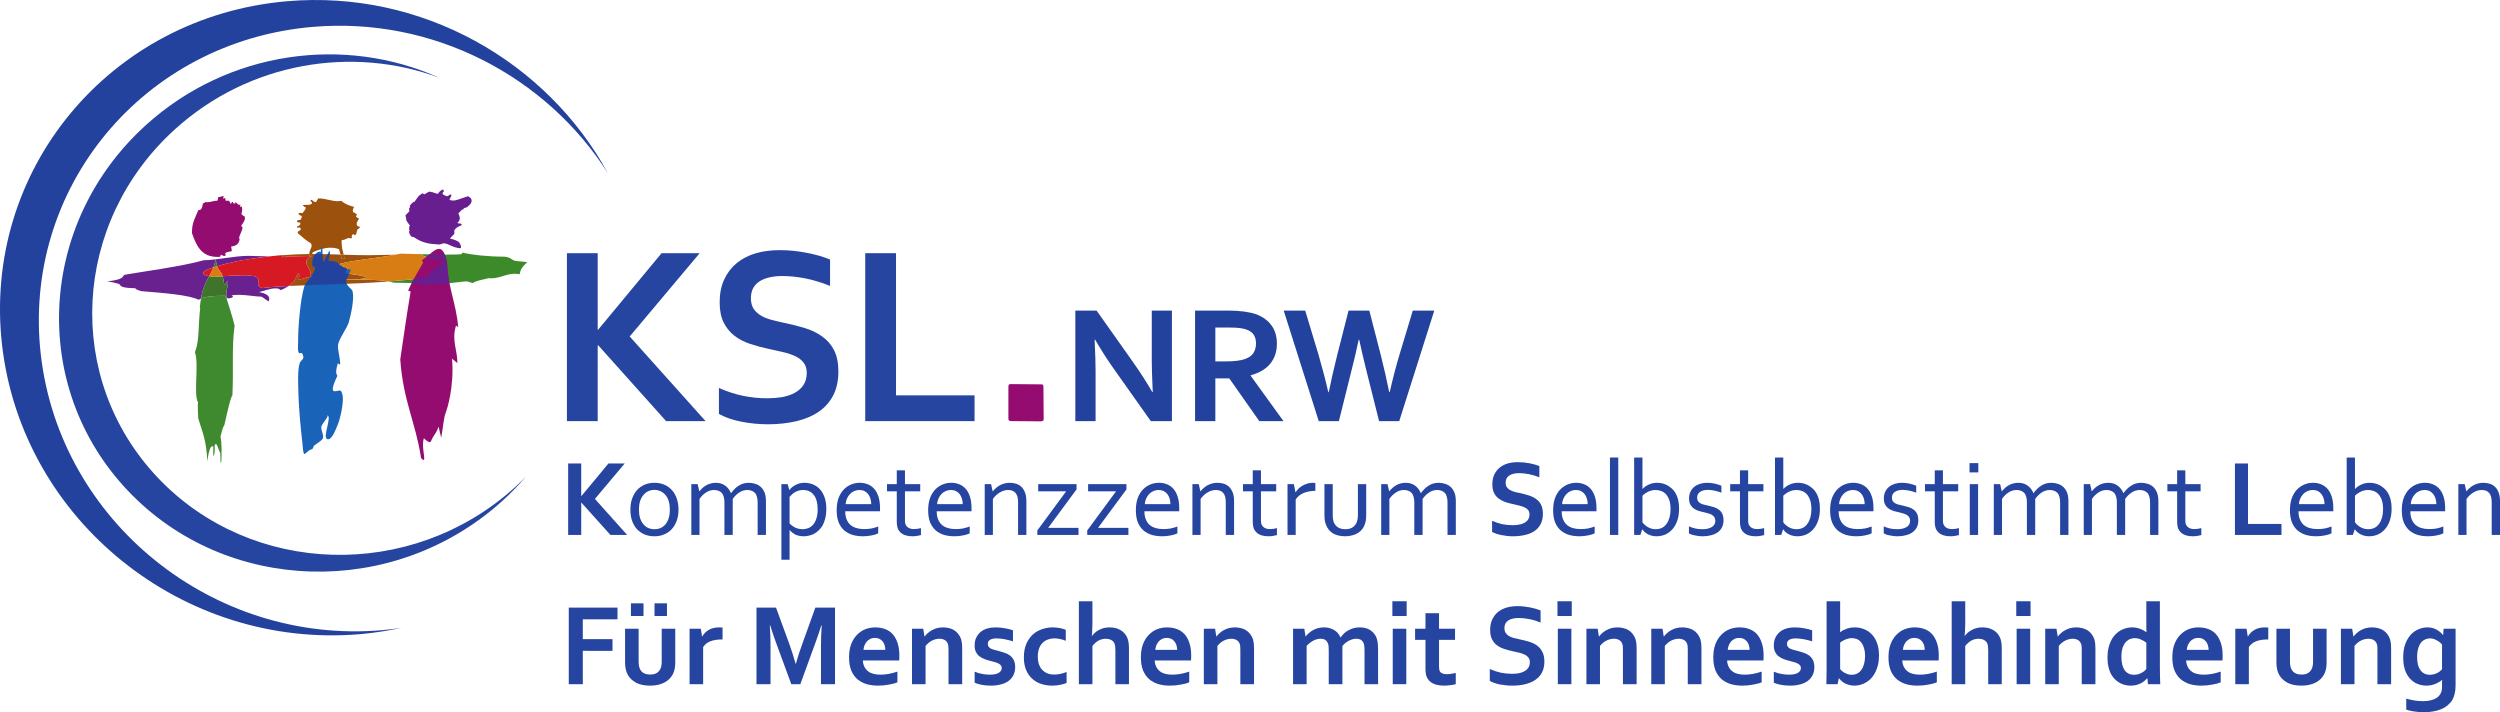 <?xml version="1.0" encoding="UTF-8" standalone="no"?>
<svg
   xmlns:dc="http://purl.org/dc/elements/1.1/"
   xmlns:cc="http://creativecommons.org/ns#"
   xmlns:rdf="http://www.w3.org/1999/02/22-rdf-syntax-ns#"
   xmlns:svg="http://www.w3.org/2000/svg"
   xmlns="http://www.w3.org/2000/svg"
   xmlns:xlink="http://www.w3.org/1999/xlink"
   id="svg483"
   version="1.2"
   viewBox="0 0 319.829 91.122"
   height="91.122pt"
   width="319.829pt">
  <defs
     id="defs160">
    <g
       id="g158">
      <symbol
         style="overflow:visible"
         id="glyph0-0"
         overflow="visible">
        <path
           id="path2"
           d="M 6.938,-9.797 V 0 H 0 v -9.797 z m -0.672,9.125 v -8.469 H 0.688 v 8.469 z M 2.656,-1.641 V -2.562 h 0.891 v 0.922 z M 5.234,-6.562 c 0,0.168 -0.027,0.32 -0.078,0.453 -0.043,0.137 -0.102,0.262 -0.172,0.375 C 4.91,-5.629 4.82,-5.531 4.719,-5.438 4.625,-5.352 4.523,-5.27 4.422,-5.188 4.297,-5.094 4.176,-5 4.062,-4.906 3.945,-4.812 3.844,-4.707 3.75,-4.594 3.656,-4.488 3.578,-4.363 3.516,-4.219 3.461,-4.082 3.438,-3.926 3.438,-3.75 v 0.094 H 2.797 C 2.785,-3.695 2.781,-3.734 2.781,-3.766 c 0,-0.039 0,-0.078 0,-0.109 0,-0.238 0.035,-0.441 0.109,-0.609 C 2.961,-4.66 3.051,-4.812 3.156,-4.938 3.27,-5.07 3.395,-5.191 3.531,-5.297 3.664,-5.398 3.797,-5.5 3.922,-5.594 4.078,-5.719 4.207,-5.848 4.312,-5.984 4.414,-6.129 4.469,-6.312 4.469,-6.531 4.469,-6.801 4.359,-7.016 4.141,-7.172 3.93,-7.328 3.645,-7.406 3.281,-7.406 c -0.242,0 -0.477,0.031 -0.703,0.094 -0.219,0.055 -0.418,0.121 -0.594,0.203 v -0.625 C 2.148,-7.816 2.352,-7.883 2.594,-7.938 2.832,-8 3.07,-8.031 3.312,-8.031 c 0.301,0 0.566,0.039 0.797,0.109 0.238,0.062 0.441,0.164 0.609,0.297 0.164,0.125 0.289,0.281 0.375,0.469 0.094,0.18 0.141,0.375 0.141,0.594 z m 0,0"
           style="stroke:none" />
      </symbol>
      <symbol
         style="overflow:visible"
         id="glyph0-1"
         overflow="visible">
        <path
           id="path5"
           d="M 2.969,0 H 1.172 V -9.797 H 7.406 v 1.5 h -4.438 v 2.531 h 3.797 v 1.5 H 2.969 Z m 0,0"
           style="stroke:none" />
      </symbol>
      <symbol
         style="overflow:visible"
         id="glyph0-2"
         overflow="visible">
        <path
           id="path8"
           d="M 4.094,0.188 C 3.375,0.188 2.781,0.066 2.312,-0.172 1.844,-0.422 1.488,-0.75 1.25,-1.156 1.125,-1.375 1.031,-1.613 0.969,-1.875 0.906,-2.145 0.875,-2.441 0.875,-2.766 V -7.094 h 1.734 v 4.156 c 0,0.242 0.016,0.449 0.047,0.625 C 2.695,-2.145 2.75,-2 2.812,-1.875 c 0.125,0.219 0.289,0.383 0.5,0.484 0.219,0.105 0.477,0.156 0.781,0.156 0.312,0 0.578,-0.055 0.797,-0.172 0.219,-0.125 0.383,-0.305 0.5,-0.547 C 5.504,-2.18 5.562,-2.5 5.562,-2.906 v -4.188 h 1.734 v 4.328 C 7.297,-2.18 7.195,-1.691 7,-1.297 6.883,-1.078 6.738,-0.875 6.562,-0.688 6.383,-0.508 6.172,-0.352 5.922,-0.219 5.68,-0.094 5.41,0.004 5.109,0.078 4.805,0.148 4.469,0.188 4.094,0.188 Z M 1.625,-10.344 h 1.609 v 1.625 H 1.625 Z m 3.016,0 h 1.594 v 1.625 H 4.641 Z M 1,-7.094 Z m 0,0"
           style="stroke:none" />
      </symbol>
      <symbol
         style="overflow:visible"
         id="glyph0-3"
         overflow="visible">
        <path
           id="path11"
           d="M 5.172,-5.719 H 5.031 c -0.543,0 -1.016,0.078 -1.422,0.234 C 3.211,-5.328 2.906,-5.082 2.688,-4.75 V 0 H 0.953 v -7.094 h 1.438 l 0.156,0.984 h 0.031 c 0.207,-0.363 0.488,-0.645 0.844,-0.844 0.363,-0.207 0.797,-0.312 1.297,-0.312 0.176,0 0.328,0.008 0.453,0.016 z m 0,0"
           style="stroke:none" />
      </symbol>
      <symbol
         style="overflow:visible"
         id="glyph0-4"
         overflow="visible">
        <path
           id="path14"
           d=""
           style="stroke:none" />
      </symbol>
      <symbol
         style="overflow:visible"
         id="glyph0-5"
         overflow="visible">
        <path
           id="path17"
           d="m 6.219,-2.625 c 0.207,-0.77 0.473,-1.598 0.797,-2.484 l 1.688,-4.688 H 11.219 V 0 H 9.422 v -4.969 c 0,-0.727 0.031,-1.57 0.094,-2.531 h -0.062 C 9.367,-7.219 9.27,-6.906 9.156,-6.562 9.039,-6.219 8.922,-5.875 8.797,-5.531 L 6.781,0 H 5.625 L 3.594,-5.531 C 3.469,-5.875 3.348,-6.219 3.234,-6.562 3.117,-6.906 3.02,-7.219 2.938,-7.5 H 2.875 c 0.062,0.906 0.094,1.75 0.094,2.531 V 0 H 1.172 v -9.797 h 2.5 L 5.375,-5.141 c 0.281,0.781 0.547,1.621 0.797,2.516 z m 0,0"
           style="stroke:none" />
      </symbol>
      <symbol
         style="overflow:visible"
         id="glyph0-6"
         overflow="visible">
        <path
           id="path20"
           d="m 4.609,-1.219 c 0.332,0 0.68,-0.031 1.047,-0.094 0.375,-0.07 0.75,-0.172 1.125,-0.297 v 1.375 C 6.551,-0.129 6.203,-0.035 5.734,0.047 5.273,0.141 4.797,0.188 4.297,0.188 3.797,0.188 3.316,0.125 2.859,0 2.41,-0.133 2.016,-0.344 1.672,-0.625 1.336,-0.914 1.07,-1.289 0.875,-1.75 0.688,-2.219 0.594,-2.773 0.594,-3.422 c 0,-0.645 0.086,-1.207 0.266,-1.688 0.188,-0.488 0.438,-0.891 0.75,-1.203 0.312,-0.32 0.664,-0.562 1.062,-0.719 C 3.078,-7.188 3.5,-7.266 3.938,-7.266 c 0.445,0 0.859,0.07 1.234,0.203 0.383,0.137 0.711,0.352 0.984,0.641 0.27,0.293 0.484,0.672 0.641,1.141 0.156,0.461 0.234,1 0.234,1.625 0,0.25 -0.008,0.461 -0.016,0.625 h -4.656 c 0.02,0.324 0.094,0.605 0.219,0.844 0.125,0.23 0.285,0.418 0.484,0.562 0.195,0.148 0.426,0.25 0.688,0.312 0.258,0.062 0.547,0.094 0.859,0.094 z M 3.906,-5.922 c -0.219,0 -0.418,0.043 -0.594,0.125 C 3.145,-5.711 3,-5.602 2.875,-5.469 2.758,-5.332 2.66,-5.172 2.578,-4.984 2.504,-4.797 2.457,-4.598 2.438,-4.391 h 2.797 c 0,-0.207 -0.031,-0.406 -0.094,-0.594 -0.055,-0.188 -0.137,-0.348 -0.25,-0.484 C 4.785,-5.602 4.648,-5.711 4.484,-5.797 4.316,-5.879 4.125,-5.922 3.906,-5.922 Z m 0,0"
           style="stroke:none" />
      </symbol>
      <symbol
         style="overflow:visible"
         id="glyph0-7"
         overflow="visible">
        <path
           id="path23"
           d="m 2.547,-6.109 h 0.031 C 2.68,-6.254 2.812,-6.395 2.969,-6.531 3.125,-6.676 3.301,-6.801 3.5,-6.906 c 0.195,-0.113 0.414,-0.203 0.656,-0.266 0.25,-0.062 0.508,-0.094 0.781,-0.094 0.258,0 0.508,0.031 0.75,0.094 0.238,0.055 0.457,0.141 0.656,0.266 0.207,0.125 0.383,0.289 0.531,0.484 0.156,0.199 0.281,0.434 0.375,0.703 0.039,0.148 0.07,0.312 0.094,0.5 0.02,0.18 0.031,0.383 0.031,0.609 V 0 h -1.75 v -4.344 c 0,-0.188 -0.008,-0.348 -0.016,-0.484 C 5.598,-4.961 5.57,-5.082 5.531,-5.188 5.438,-5.406 5.301,-5.562 5.125,-5.656 4.945,-5.758 4.734,-5.812 4.484,-5.812 c -0.336,0 -0.656,0.078 -0.969,0.234 -0.312,0.156 -0.59,0.387 -0.828,0.688 V 0 H 0.953 v -7.094 h 1.438 z m 0,0"
           style="stroke:none" />
      </symbol>
      <symbol
         style="overflow:visible"
         id="glyph0-8"
         overflow="visible">
        <path
           id="path26"
           d="m 4.094,-2.062 c 0,-0.145 -0.043,-0.266 -0.125,-0.359 -0.086,-0.102 -0.199,-0.188 -0.344,-0.25 C 3.477,-2.742 3.312,-2.801 3.125,-2.844 2.945,-2.895 2.758,-2.945 2.562,-3 2.312,-3.062 2.066,-3.141 1.828,-3.234 1.598,-3.328 1.391,-3.445 1.203,-3.594 1.023,-3.738 0.883,-3.922 0.781,-4.141 0.676,-4.359 0.625,-4.629 0.625,-4.953 c 0,-0.395 0.07,-0.738 0.219,-1.031 0.145,-0.289 0.336,-0.531 0.578,-0.719 C 1.66,-6.898 1.938,-7.039 2.25,-7.125 c 0.32,-0.094 0.664,-0.141 1.031,-0.141 0.426,0 0.828,0.039 1.203,0.109 0.383,0.062 0.734,0.152 1.047,0.266 v 1.406 C 5.363,-5.535 5.191,-5.582 5.016,-5.625 4.836,-5.676 4.656,-5.719 4.469,-5.75 4.289,-5.781 4.109,-5.805 3.922,-5.828 c -0.18,-0.02 -0.344,-0.031 -0.5,-0.031 -0.211,0 -0.387,0.023 -0.531,0.062 -0.137,0.031 -0.25,0.086 -0.344,0.156 -0.086,0.062 -0.148,0.137 -0.188,0.219 C 2.328,-5.336 2.312,-5.25 2.312,-5.156 c 0,0.156 0.039,0.289 0.125,0.391 0.082,0.105 0.195,0.188 0.344,0.25 0.156,0.062 0.316,0.117 0.484,0.156 0.164,0.043 0.328,0.086 0.484,0.125 0.238,0.062 0.477,0.137 0.719,0.219 0.25,0.086 0.473,0.199 0.672,0.344 C 5.336,-3.523 5.5,-3.332 5.625,-3.094 c 0.125,0.242 0.188,0.543 0.188,0.906 0,0.398 -0.078,0.746 -0.234,1.047 -0.148,0.293 -0.355,0.539 -0.625,0.734 C 4.68,-0.207 4.352,-0.062 3.969,0.031 3.594,0.133 3.176,0.188 2.719,0.188 2.27,0.188 1.863,0.148 1.5,0.078 1.145,0.004 0.852,-0.082 0.625,-0.188 v -1.406 c 0.375,0.148 0.723,0.246 1.047,0.297 0.32,0.055 0.625,0.078 0.906,0.078 0.219,0 0.414,-0.016 0.594,-0.047 0.188,-0.031 0.348,-0.082 0.484,-0.156 0.133,-0.07 0.238,-0.16 0.312,-0.266 0.082,-0.102 0.125,-0.227 0.125,-0.375 z m 0,0"
           style="stroke:none" />
      </symbol>
      <symbol
         style="overflow:visible"
         id="glyph0-9"
         overflow="visible">
        <path
           id="path29"
           d="M 6.062,-0.156 C 5.844,-0.062 5.57,0.016 5.25,0.078 4.938,0.148 4.602,0.188 4.25,0.188 3.738,0.188 3.258,0.113 2.812,-0.031 2.375,-0.176 1.988,-0.398 1.656,-0.703 1.32,-1.004 1.062,-1.379 0.875,-1.828 0.688,-2.285 0.594,-2.82 0.594,-3.438 c 0,-0.676 0.109,-1.258 0.328,-1.75 0.219,-0.488 0.5,-0.883 0.844,-1.188 0.352,-0.312 0.75,-0.535 1.188,-0.672 0.438,-0.145 0.863,-0.219 1.281,-0.219 0.32,0 0.629,0.027 0.922,0.078 0.289,0.055 0.555,0.133 0.797,0.234 v 1.406 c -0.219,-0.094 -0.449,-0.164 -0.688,-0.219 -0.242,-0.062 -0.5,-0.094 -0.781,-0.094 -0.273,0 -0.539,0.047 -0.797,0.141 C 3.438,-5.633 3.211,-5.5 3.016,-5.312 2.816,-5.133 2.66,-4.891 2.547,-4.578 2.43,-4.273 2.375,-3.91 2.375,-3.484 c 0,0.312 0.039,0.609 0.125,0.891 0.094,0.273 0.223,0.508 0.391,0.703 0.176,0.199 0.395,0.359 0.656,0.484 0.258,0.117 0.566,0.172 0.922,0.172 0.312,0 0.598,-0.031 0.859,-0.094 C 5.586,-1.391 5.832,-1.469 6.062,-1.562 Z m 0,0"
           style="stroke:none" />
      </symbol>
      <symbol
         style="overflow:visible"
         id="glyph0-10"
         overflow="visible">
        <path
           id="path32"
           d="m 2.766,-7.719 c 0,0.375 -0.012,0.684 -0.031,0.922 -0.012,0.23 -0.027,0.438 -0.047,0.625 h 0.016 c 0.102,-0.133 0.227,-0.27 0.375,-0.406 0.156,-0.133 0.32,-0.25 0.5,-0.344 0.176,-0.102 0.379,-0.188 0.609,-0.25 0.227,-0.062 0.477,-0.094 0.75,-0.094 0.227,0 0.453,0.023 0.672,0.062 0.227,0.043 0.438,0.117 0.625,0.219 0.195,0.094 0.375,0.219 0.531,0.375 0.164,0.156 0.301,0.344 0.406,0.562 0.094,0.188 0.16,0.402 0.203,0.641 0.039,0.23 0.062,0.512 0.062,0.844 V 0 H 5.703 v -4.328 c 0,-0.219 -0.012,-0.395 -0.031,-0.531 -0.023,-0.145 -0.055,-0.27 -0.094,-0.375 C 5.473,-5.441 5.32,-5.586 5.125,-5.672 4.938,-5.766 4.723,-5.812 4.484,-5.812 c -0.336,0 -0.648,0.078 -0.938,0.234 -0.281,0.156 -0.543,0.387 -0.781,0.688 V 0 H 1.031 v -10.609 h 1.734 z m 0,0"
           style="stroke:none" />
      </symbol>
      <symbol
         style="overflow:visible"
         id="glyph0-11"
         overflow="visible">
        <path
           id="path35"
           d="m 10.094,-4.328 c 0,-0.145 -0.008,-0.281 -0.016,-0.406 -0.012,-0.133 -0.027,-0.254 -0.047,-0.359 C 9.977,-5.301 9.875,-5.473 9.719,-5.609 9.562,-5.742 9.336,-5.812 9.047,-5.812 c -0.148,0 -0.305,0.023 -0.469,0.062 -0.156,0.043 -0.32,0.105 -0.484,0.188 -0.156,0.086 -0.309,0.184 -0.453,0.297 -0.137,0.117 -0.262,0.242 -0.375,0.375 V 0 h -1.75 v -4.328 c 0,-0.145 -0.008,-0.281 -0.016,-0.406 C 5.5,-4.867 5.484,-4.988 5.453,-5.094 5.398,-5.301 5.297,-5.473 5.141,-5.609 4.992,-5.742 4.773,-5.812 4.484,-5.812 4.328,-5.812 4.164,-5.789 4,-5.75 3.844,-5.707 3.688,-5.645 3.531,-5.562 3.375,-5.477 3.223,-5.379 3.078,-5.266 2.93,-5.148 2.801,-5.023 2.688,-4.891 V 0 H 0.953 v -7.094 h 1.438 l 0.156,0.984 h 0.031 C 2.68,-6.254 2.812,-6.395 2.969,-6.531 3.125,-6.676 3.301,-6.801 3.5,-6.906 c 0.195,-0.113 0.41,-0.203 0.641,-0.266 0.238,-0.062 0.492,-0.094 0.766,-0.094 0.469,0 0.883,0.105 1.25,0.312 0.375,0.199 0.66,0.523 0.859,0.969 h 0.031 c 0.133,-0.195 0.285,-0.375 0.453,-0.531 0.164,-0.156 0.352,-0.285 0.562,-0.391 0.207,-0.113 0.426,-0.203 0.656,-0.266 0.238,-0.062 0.492,-0.094 0.766,-0.094 0.508,0 0.938,0.105 1.281,0.312 0.344,0.211 0.609,0.496 0.797,0.859 0.039,0.086 0.078,0.184 0.109,0.297 0.039,0.117 0.07,0.242 0.094,0.375 0.02,0.137 0.035,0.289 0.047,0.453 0.008,0.168 0.016,0.355 0.016,0.562 V 0 H 10.094 Z m 0,0"
           style="stroke:none" />
      </symbol>
      <symbol
         style="overflow:visible"
         id="glyph0-12"
         overflow="visible">
        <path
           id="path38"
           d="M 1,-7.094 H 2.734 V 0 H 1 Z M 0.953,-10.609 H 2.781 V -8.719 H 0.953 Z m 0,0"
           style="stroke:none" />
      </symbol>
      <symbol
         style="overflow:visible"
         id="glyph0-13"
         overflow="visible">
        <path
           id="path41"
           d="M 5.281,0 C 5.094,0.051 4.863,0.094 4.594,0.125 4.32,0.164 4.066,0.188 3.828,0.188 3.234,0.188 2.742,0.094 2.359,-0.094 1.984,-0.289 1.719,-0.57 1.562,-0.938 1.457,-1.195 1.406,-1.551 1.406,-2 V -5.672 H 0.078 V -7.094 H 1.406 V -9.078 H 3.141 V -7.094 H 5.188 v 1.422 H 3.141 v 3.453 c 0,0.273 0.039,0.477 0.125,0.609 0.145,0.219 0.43,0.328 0.859,0.328 0.207,0 0.41,-0.016 0.609,-0.047 0.195,-0.031 0.379,-0.066 0.547,-0.109 z m 0,0"
           style="stroke:none" />
      </symbol>
      <symbol
         style="overflow:visible"
         id="glyph0-14"
         overflow="visible">
        <path
           id="path44"
           d="m 5.984,-2.812 c 0,-0.25 -0.062,-0.445 -0.188,-0.594 C 5.68,-3.562 5.52,-3.688 5.312,-3.781 5.102,-3.883 4.867,-3.969 4.609,-4.031 4.348,-4.094 4.07,-4.156 3.781,-4.219 3.395,-4.301 3.031,-4.398 2.688,-4.516 2.344,-4.629 2.035,-4.785 1.766,-4.984 1.504,-5.18 1.297,-5.438 1.141,-5.75 0.984,-6.062 0.906,-6.453 0.906,-6.922 c 0,-0.52 0.086,-0.973 0.266,-1.359 0.188,-0.383 0.43,-0.703 0.734,-0.953 0.312,-0.25 0.676,-0.438 1.094,-0.562 0.426,-0.125 0.898,-0.188 1.422,-0.188 0.52,0 1.039,0.055 1.562,0.156 0.531,0.105 0.988,0.234 1.375,0.391 v 1.547 c -0.512,-0.207 -1,-0.352 -1.469,-0.438 -0.469,-0.094 -0.906,-0.141 -1.312,-0.141 -0.594,0 -1.055,0.109 -1.375,0.328 -0.312,0.211 -0.469,0.531 -0.469,0.969 0,0.25 0.051,0.453 0.156,0.609 0.102,0.156 0.242,0.293 0.422,0.406 0.188,0.105 0.395,0.188 0.625,0.25 0.238,0.062 0.488,0.121 0.75,0.172 0.414,0.086 0.812,0.184 1.188,0.297 0.383,0.117 0.723,0.277 1.016,0.484 0.289,0.211 0.52,0.48 0.688,0.812 0.176,0.324 0.266,0.742 0.266,1.25 0,0.531 -0.102,0.992 -0.297,1.375 C 7.348,-1.129 7.066,-0.812 6.703,-0.562 6.348,-0.312 5.914,-0.125 5.406,0 4.895,0.125 4.332,0.188 3.719,0.188 3.188,0.188 2.66,0.133 2.141,0.031 1.629,-0.07 1.203,-0.223 0.859,-0.422 V -1.938 c 0.488,0.211 0.961,0.367 1.422,0.469 0.457,0.094 0.93,0.141 1.422,0.141 0.281,0 0.555,-0.02 0.828,-0.062 0.27,-0.051 0.516,-0.133 0.734,-0.25 C 5.484,-1.754 5.656,-1.906 5.781,-2.094 5.914,-2.289 5.984,-2.531 5.984,-2.812 Z m 0,0"
           style="stroke:none" />
      </symbol>
      <symbol
         style="overflow:visible"
         id="glyph0-15"
         overflow="visible">
        <path
           id="path47"
           d="m 7.766,-3.672 c 0,0.648 -0.094,1.215 -0.281,1.703 C 7.305,-1.477 7.066,-1.07 6.766,-0.75 6.461,-0.438 6.125,-0.203 5.75,-0.047 5.375,0.109 4.992,0.188 4.609,0.188 c -0.262,0 -0.5,-0.039 -0.719,-0.109 C 3.672,0.016 3.477,-0.062 3.312,-0.156 3.156,-0.258 3.02,-0.363 2.906,-0.469 2.801,-0.57 2.719,-0.664 2.656,-0.75 H 2.625 L 2.469,0 h -1.438 c 0.008,-0.207 0.016,-0.469 0.016,-0.781 0.008,-0.312 0.016,-0.602 0.016,-0.875 v -8.953 h 1.734 v 2.953 c 0,0.211 0,0.406 0,0.594 0,0.18 -0.008,0.312 -0.016,0.406 h 0.016 c 0.113,-0.082 0.234,-0.16 0.359,-0.234 0.133,-0.07 0.281,-0.133 0.438,-0.188 0.156,-0.062 0.32,-0.109 0.5,-0.141 0.188,-0.031 0.379,-0.047 0.578,-0.047 0.395,0 0.781,0.074 1.156,0.219 0.375,0.137 0.707,0.355 1,0.656 0.289,0.293 0.52,0.668 0.688,1.125 0.164,0.461 0.25,0.992 0.25,1.594 z m -1.781,0.094 c 0,-0.445 -0.059,-0.828 -0.172,-1.141 -0.105,-0.32 -0.246,-0.566 -0.422,-0.734 -0.168,-0.176 -0.344,-0.289 -0.531,-0.344 -0.188,-0.062 -0.375,-0.094 -0.562,-0.094 -0.262,0 -0.523,0.055 -0.781,0.156 -0.262,0.105 -0.5,0.242 -0.719,0.406 v 3.406 c 0.07,0.074 0.156,0.156 0.25,0.25 0.102,0.086 0.219,0.164 0.344,0.234 0.125,0.062 0.258,0.121 0.406,0.172 0.145,0.043 0.301,0.062 0.469,0.062 0.281,0 0.523,-0.055 0.734,-0.172 0.219,-0.113 0.395,-0.273 0.531,-0.484 0.145,-0.207 0.254,-0.457 0.328,-0.75 0.082,-0.289 0.125,-0.613 0.125,-0.969 z m 0,0"
           style="stroke:none" />
      </symbol>
      <symbol
         style="overflow:visible"
         id="glyph0-16"
         overflow="visible">
        <path
           id="path50"
           d="m 4,-1.203 c 0.176,0 0.336,-0.02 0.484,-0.062 0.156,-0.039 0.301,-0.098 0.438,-0.172 0.145,-0.07 0.27,-0.148 0.375,-0.234 C 5.398,-1.766 5.488,-1.852 5.562,-1.938 v -3.375 C 5.352,-5.477 5.117,-5.613 4.859,-5.719 4.609,-5.832 4.344,-5.891 4.062,-5.891 c -0.18,0 -0.367,0.039 -0.562,0.109 -0.199,0.074 -0.383,0.199 -0.547,0.375 -0.168,0.18 -0.309,0.422 -0.422,0.734 -0.105,0.312 -0.156,0.711 -0.156,1.188 0,0.719 0.133,1.281 0.406,1.688 0.281,0.398 0.688,0.594 1.219,0.594 z M 0.594,-3.406 c 0,-0.625 0.082,-1.176 0.25,-1.656 0.164,-0.488 0.395,-0.895 0.688,-1.219 0.301,-0.332 0.641,-0.578 1.016,-0.734 0.383,-0.164 0.785,-0.25 1.203,-0.25 0.188,0 0.363,0.016 0.531,0.047 0.176,0.031 0.336,0.078 0.484,0.141 0.156,0.055 0.297,0.117 0.422,0.188 0.133,0.074 0.258,0.152 0.375,0.234 H 5.578 C 5.566,-6.75 5.562,-6.883 5.562,-7.062 c 0,-0.188 0,-0.383 0,-0.594 v -2.953 h 1.734 v 8.5 c 0,0.469 0.004,0.875 0.016,1.219 C 7.32,-0.555 7.332,-0.258 7.344,0 H 5.766 l -0.062,-0.75 h -0.031 c -0.105,0.117 -0.23,0.234 -0.375,0.359 C 5.148,-0.273 4.988,-0.176 4.812,-0.094 4.645,-0.008 4.457,0.055 4.25,0.109 4.039,0.16 3.816,0.188 3.578,0.188 3.191,0.188 2.82,0.117 2.469,-0.016 2.113,-0.16 1.797,-0.375 1.516,-0.656 1.234,-0.938 1.008,-1.305 0.844,-1.766 c -0.168,-0.469 -0.25,-1.016 -0.25,-1.641 z m 0,0"
           style="stroke:none" />
      </symbol>
      <symbol
         style="overflow:visible"
         id="glyph0-17"
         overflow="visible">
        <path
           id="path53"
           d="M 4.094,0.188 C 3.375,0.188 2.781,0.066 2.312,-0.172 1.844,-0.422 1.488,-0.75 1.25,-1.156 1.125,-1.375 1.031,-1.613 0.969,-1.875 0.906,-2.145 0.875,-2.441 0.875,-2.766 V -7.094 h 1.734 v 4.156 c 0,0.242 0.016,0.449 0.047,0.625 C 2.695,-2.145 2.75,-2 2.812,-1.875 c 0.125,0.219 0.289,0.383 0.5,0.484 0.219,0.105 0.477,0.156 0.781,0.156 0.312,0 0.578,-0.055 0.797,-0.172 0.219,-0.125 0.383,-0.305 0.5,-0.547 C 5.504,-2.18 5.562,-2.5 5.562,-2.906 v -4.188 h 1.734 v 4.328 C 7.297,-2.18 7.195,-1.691 7,-1.297 6.883,-1.078 6.738,-0.875 6.562,-0.688 6.383,-0.508 6.172,-0.352 5.922,-0.219 5.68,-0.094 5.41,0.004 5.109,0.078 4.805,0.148 4.469,0.188 4.094,0.188 Z m 0,0"
           style="stroke:none" />
      </symbol>
      <symbol
         style="overflow:visible"
         id="glyph0-18"
         overflow="visible">
        <path
           id="path56"
           d="m 5.562,0.188 c 0,-0.105 0,-0.223 0,-0.359 0,-0.145 0.004,-0.27 0.016,-0.375 H 5.562 C 5.457,-0.453 5.332,-0.363 5.188,-0.281 5.051,-0.195 4.898,-0.117 4.734,-0.047 4.566,0.023 4.383,0.082 4.188,0.125 3.988,0.164 3.785,0.188 3.578,0.188 3.203,0.188 2.832,0.117 2.469,-0.016 2.113,-0.148 1.797,-0.363 1.516,-0.656 1.234,-0.945 1.008,-1.316 0.844,-1.766 c -0.168,-0.457 -0.25,-1.004 -0.25,-1.641 0,-0.645 0.082,-1.207 0.25,-1.688 0.176,-0.477 0.406,-0.879 0.688,-1.203 0.289,-0.32 0.625,-0.562 1,-0.719 0.375,-0.164 0.758,-0.25 1.156,-0.25 0.438,0 0.82,0.094 1.156,0.281 0.332,0.18 0.609,0.406 0.828,0.688 h 0.031 l 0.062,-0.797 h 1.531 V 0.125 c 0,0.414 -0.039,0.77 -0.109,1.062 C 7.125,1.488 7.023,1.758 6.891,2 6.734,2.258 6.535,2.488 6.297,2.688 6.055,2.895 5.781,3.062 5.469,3.188 5.156,3.32 4.812,3.422 4.438,3.484 4.07,3.555 3.68,3.594 3.266,3.594 3.035,3.594 2.805,3.582 2.578,3.562 2.348,3.539 2.133,3.516 1.938,3.484 1.738,3.453 1.555,3.414 1.391,3.375 1.234,3.332 1.098,3.289 0.984,3.25 V 1.844 C 1.305,1.945 1.645,2.023 2,2.078 c 0.352,0.062 0.727,0.094 1.125,0.094 0.77,0 1.367,-0.152 1.797,-0.453 C 5.348,1.414 5.562,0.961 5.562,0.359 Z M 4,-1.203 c 0.176,0 0.344,-0.02 0.5,-0.062 0.156,-0.039 0.301,-0.094 0.438,-0.156 0.133,-0.07 0.254,-0.148 0.359,-0.234 0.102,-0.082 0.191,-0.164 0.266,-0.25 V -5.078 C 5.375,-5.297 5.141,-5.477 4.859,-5.625 4.586,-5.781 4.301,-5.859 4,-5.859 c -0.105,0 -0.219,0.016 -0.344,0.047 -0.117,0.023 -0.234,0.07 -0.359,0.141 -0.125,0.062 -0.246,0.152 -0.359,0.266 -0.105,0.117 -0.199,0.262 -0.281,0.438 C 2.57,-4.789 2.504,-4.578 2.453,-4.328 2.398,-4.086 2.375,-3.805 2.375,-3.484 c 0,0.355 0.031,0.672 0.094,0.953 0.07,0.281 0.176,0.523 0.312,0.719 0.145,0.199 0.316,0.352 0.516,0.453 0.207,0.105 0.441,0.156 0.703,0.156 z m 0,0"
           style="stroke:none" />
      </symbol>
      <symbol
         style="overflow:visible"
         id="glyph1-0"
         overflow="visible">
        <path
           id="path59"
           d="M 6.484,-9.141 V 0 H 0 V -9.141 Z M 5.844,-0.625 V -8.531 H 0.641 V -0.625 Z M 2.484,-1.531 V -2.391 H 3.312 V -1.531 Z M 4.891,-6.125 c 0,0.156 -0.023,0.297 -0.062,0.422 -0.043,0.125 -0.102,0.242 -0.172,0.344 C 4.582,-5.254 4.5,-5.16 4.406,-5.078 4.312,-4.992 4.219,-4.914 4.125,-4.844 4.008,-4.75 3.895,-4.656 3.781,-4.562 3.676,-4.477 3.582,-4.383 3.5,-4.281 3.414,-4.188 3.344,-4.07 3.281,-3.938 3.227,-3.812 3.203,-3.664 3.203,-3.5 v 0.078 h -0.594 c -0.012,-0.031 -0.016,-0.062 -0.016,-0.094 0,-0.039 0,-0.07 0,-0.094 0,-0.227 0.031,-0.422 0.094,-0.578 0.07,-0.164 0.16,-0.305 0.266,-0.422 0.102,-0.125 0.219,-0.234 0.344,-0.328 0.125,-0.102 0.242,-0.195 0.359,-0.281 0.145,-0.113 0.266,-0.238 0.359,-0.375 0.102,-0.133 0.156,-0.301 0.156,-0.5 0,-0.258 -0.105,-0.457 -0.312,-0.594 C 3.66,-6.832 3.395,-6.906 3.062,-6.906 c -0.219,0 -0.438,0.027 -0.656,0.078 -0.211,0.055 -0.391,0.117 -0.547,0.188 V -7.219 c 0.156,-0.082 0.344,-0.148 0.562,-0.203 C 2.648,-7.473 2.875,-7.5 3.094,-7.5 c 0.281,0 0.531,0.039 0.75,0.109 0.219,0.062 0.406,0.156 0.562,0.281 0.156,0.117 0.273,0.258 0.359,0.422 0.082,0.168 0.125,0.355 0.125,0.562 z m 0,0"
           style="stroke:none" />
      </symbol>
      <symbol
         style="overflow:visible"
         id="glyph1-1"
         overflow="visible">
        <path
           id="path62"
           d="m 1.094,0 v -9.141 h 1.672 v 4.156 h 0.031 L 6.25,-9.141 h 2.078 l -3.812,4.531 L 8.641,0 H 6.5 L 2.797,-4.125 H 2.766 V 0 Z m 0,0"
           style="stroke:none" />
      </symbol>
      <symbol
         style="overflow:visible"
         id="glyph1-2"
         overflow="visible">
        <path
           id="path65"
           d="m 5.594,-2.625 c 0,-0.227 -0.059,-0.414 -0.172,-0.562 C 5.305,-3.332 5.148,-3.445 4.953,-3.531 4.754,-3.625 4.535,-3.695 4.297,-3.75 4.055,-3.812 3.801,-3.875 3.531,-3.938 3.176,-4.008 2.836,-4.098 2.516,-4.203 2.191,-4.316 1.906,-4.469 1.656,-4.656 1.406,-4.844 1.207,-5.082 1.062,-5.375 0.914,-5.664 0.844,-6.031 0.844,-6.469 c 0,-0.477 0.082,-0.895 0.25,-1.25 C 1.27,-8.082 1.5,-8.379 1.781,-8.609 2.07,-8.848 2.41,-9.023 2.797,-9.141 3.191,-9.254 3.633,-9.312 4.125,-9.312 c 0.488,0 0.977,0.047 1.469,0.141 0.488,0.094 0.91,0.215 1.266,0.359 V -7.375 C 6.391,-7.562 5.938,-7.695 5.5,-7.781 c -0.438,-0.082 -0.852,-0.125 -1.234,-0.125 -0.543,0 -0.965,0.105 -1.266,0.312 -0.305,0.199 -0.453,0.496 -0.453,0.891 0,0.242 0.047,0.434 0.141,0.578 0.102,0.148 0.238,0.273 0.406,0.375 0.164,0.094 0.359,0.172 0.578,0.234 0.219,0.062 0.453,0.117 0.703,0.156 0.383,0.086 0.754,0.184 1.109,0.297 0.352,0.105 0.664,0.258 0.938,0.453 0.281,0.188 0.5,0.438 0.656,0.75 0.156,0.305 0.234,0.695 0.234,1.172 0,0.492 -0.094,0.918 -0.281,1.281 C 6.852,-1.051 6.598,-0.754 6.266,-0.516 5.93,-0.285 5.523,-0.113 5.047,0 4.566,0.113 4.039,0.172 3.469,0.172 2.977,0.172 2.488,0.117 2,0.016 1.52,-0.078 1.125,-0.211 0.812,-0.391 V -1.812 c 0.445,0.199 0.883,0.344 1.312,0.438 0.426,0.086 0.867,0.125 1.328,0.125 0.258,0 0.516,-0.02 0.766,-0.062 0.258,-0.039 0.488,-0.113 0.688,-0.219 0.207,-0.102 0.375,-0.242 0.5,-0.422 0.125,-0.188 0.188,-0.41 0.188,-0.672 z m 0,0"
           style="stroke:none" />
      </symbol>
      <symbol
         style="overflow:visible"
         id="glyph1-3"
         overflow="visible">
        <path
           id="path68"
           d="m 2.766,-9.141 v 7.734 h 4.281 V 0 H 1.094 v -9.141 z m 0,0"
           style="stroke:none" />
      </symbol>
      <symbol
         style="overflow:visible"
         id="glyph2-0"
         overflow="visible">
        <path
           id="path71"
           d="M 6.484,-9.141 V 0 H 0 V -9.141 Z M 5.844,-0.625 V -8.531 H 0.641 V -0.625 Z M 2.484,-1.531 V -2.391 H 3.312 V -1.531 Z M 4.891,-6.125 c 0,0.156 -0.023,0.297 -0.062,0.422 -0.043,0.125 -0.102,0.242 -0.172,0.344 C 4.582,-5.254 4.5,-5.16 4.406,-5.078 4.312,-4.992 4.219,-4.914 4.125,-4.844 4.008,-4.75 3.895,-4.656 3.781,-4.562 3.676,-4.477 3.582,-4.383 3.5,-4.281 3.414,-4.188 3.344,-4.07 3.281,-3.938 3.227,-3.812 3.203,-3.664 3.203,-3.5 v 0.078 h -0.594 c -0.012,-0.031 -0.016,-0.062 -0.016,-0.094 0,-0.039 0,-0.07 0,-0.094 0,-0.227 0.031,-0.422 0.094,-0.578 0.07,-0.164 0.16,-0.305 0.266,-0.422 0.102,-0.125 0.219,-0.234 0.344,-0.328 0.125,-0.102 0.242,-0.195 0.359,-0.281 0.145,-0.113 0.266,-0.238 0.359,-0.375 0.102,-0.133 0.156,-0.301 0.156,-0.5 0,-0.258 -0.105,-0.457 -0.312,-0.594 C 3.66,-6.832 3.395,-6.906 3.062,-6.906 c -0.219,0 -0.438,0.027 -0.656,0.078 -0.211,0.055 -0.391,0.117 -0.547,0.188 V -7.219 c 0.156,-0.082 0.344,-0.148 0.562,-0.203 C 2.648,-7.473 2.875,-7.5 3.094,-7.5 c 0.281,0 0.531,0.039 0.75,0.109 0.219,0.062 0.406,0.156 0.562,0.281 0.156,0.117 0.273,0.258 0.359,0.422 0.082,0.168 0.125,0.355 0.125,0.562 z m 0,0"
           style="stroke:none" />
      </symbol>
      <symbol
         style="overflow:visible"
         id="glyph2-1"
         overflow="visible">
        <path
           id="path74"
           d="M 5.703,-3.234 C 5.703,-3.641 5.656,-4 5.562,-4.312 5.469,-4.625 5.332,-4.883 5.156,-5.094 c -0.18,-0.219 -0.391,-0.383 -0.641,-0.5 -0.242,-0.113 -0.5,-0.172 -0.781,-0.172 -0.293,0 -0.559,0.059 -0.797,0.172 -0.242,0.117 -0.449,0.281 -0.625,0.5 C 2.133,-4.883 1.992,-4.625 1.891,-4.312 1.797,-4 1.75,-3.641 1.75,-3.234 c 0,0.398 0.047,0.75 0.141,1.062 0.102,0.312 0.242,0.578 0.422,0.797 0.176,0.211 0.383,0.371 0.625,0.484 0.25,0.105 0.516,0.156 0.797,0.156 0.289,0 0.555,-0.051 0.797,-0.156 0.238,-0.113 0.445,-0.273 0.625,-0.484 0.176,-0.219 0.312,-0.484 0.406,-0.797 0.094,-0.312 0.141,-0.664 0.141,-1.062 z m 1.109,0 c 0,0.512 -0.074,0.977 -0.219,1.391 -0.148,0.418 -0.355,0.777 -0.625,1.078 -0.262,0.293 -0.586,0.523 -0.969,0.688 -0.375,0.164 -0.797,0.25 -1.266,0.25 -0.48,0 -0.914,-0.086 -1.297,-0.25 C 2.062,-0.242 1.738,-0.473 1.469,-0.766 1.207,-1.066 1.004,-1.426 0.859,-1.844 0.723,-2.258 0.656,-2.723 0.656,-3.234 c 0,-0.52 0.07,-0.988 0.219,-1.406 0.145,-0.414 0.348,-0.773 0.609,-1.078 0.27,-0.301 0.594,-0.535 0.969,-0.703 0.383,-0.164 0.812,-0.25 1.281,-0.25 0.477,0 0.906,0.086 1.281,0.25 0.383,0.168 0.707,0.402 0.969,0.703 0.27,0.305 0.473,0.664 0.609,1.078 0.145,0.418 0.219,0.887 0.219,1.406 z m 0,0"
           style="stroke:none" />
      </symbol>
      <symbol
         style="overflow:visible"
         id="glyph2-2"
         overflow="visible">
        <path
           id="path77"
           d="m 6.328,0 h -1.062 v -4.172 c 0,-0.281 -0.031,-0.52 -0.094,-0.719 -0.055,-0.207 -0.141,-0.375 -0.266,-0.5 C 4.789,-5.516 4.648,-5.602 4.484,-5.656 4.328,-5.719 4.148,-5.75 3.953,-5.75 c -0.375,0 -0.719,0.105 -1.031,0.312 -0.312,0.199 -0.594,0.477 -0.844,0.828 V 0 H 1.031 v -6.5 h 0.812 l 0.203,0.906 h 0.031 C 2.191,-5.738 2.316,-5.875 2.453,-6 c 0.145,-0.133 0.301,-0.25 0.469,-0.344 0.164,-0.102 0.352,-0.18 0.562,-0.234 0.207,-0.062 0.43,-0.094 0.672,-0.094 0.477,0 0.879,0.121 1.203,0.359 0.32,0.23 0.566,0.547 0.734,0.953 H 6.125 C 6.414,-5.766 6.742,-6.082 7.109,-6.312 7.473,-6.551 7.906,-6.672 8.406,-6.672 c 0.227,0 0.469,0.039 0.719,0.109 0.258,0.062 0.492,0.18 0.703,0.344 0.219,0.168 0.395,0.402 0.531,0.703 0.145,0.305 0.219,0.695 0.219,1.172 V 0 h -1.062 v -4.172 c 0,-0.281 -0.031,-0.52 -0.094,-0.719 -0.055,-0.207 -0.141,-0.375 -0.266,-0.5 C 9.039,-5.516 8.898,-5.602 8.734,-5.656 8.578,-5.719 8.398,-5.75 8.203,-5.75 c -0.375,0 -0.719,0.105 -1.031,0.312 -0.312,0.199 -0.594,0.477 -0.844,0.828 z m 0,0"
           style="stroke:none" />
      </symbol>
      <symbol
         style="overflow:visible"
         id="glyph2-3"
         overflow="visible">
        <path
           id="path80"
           d="m 5.672,-3.312 c 0,-0.375 -0.043,-0.711 -0.125,-1.016 C 5.473,-4.629 5.352,-4.883 5.188,-5.094 5.031,-5.312 4.836,-5.473 4.609,-5.578 4.379,-5.691 4.109,-5.75 3.797,-5.75 c -0.219,0 -0.418,0.031 -0.594,0.094 -0.18,0.055 -0.34,0.125 -0.484,0.219 -0.148,0.086 -0.273,0.184 -0.375,0.297 C 2.238,-5.035 2.148,-4.945 2.078,-4.875 v 3.406 c 0.227,0.23 0.484,0.414 0.766,0.547 0.289,0.125 0.598,0.188 0.922,0.188 0.195,0 0.406,-0.035 0.625,-0.109 0.227,-0.07 0.438,-0.203 0.625,-0.391 0.195,-0.195 0.352,-0.461 0.469,-0.797 0.125,-0.332 0.188,-0.758 0.188,-1.281 z M 6.781,-3.328 c 0,0.461 -0.047,0.867 -0.141,1.219 -0.086,0.344 -0.199,0.648 -0.344,0.906 -0.148,0.25 -0.32,0.465 -0.516,0.641 C 5.582,-0.383 5.379,-0.238 5.172,-0.125 4.961,-0.02 4.75,0.051 4.531,0.094 4.32,0.145 4.117,0.172 3.922,0.172 c -0.398,0 -0.742,-0.062 -1.031,-0.188 -0.293,-0.133 -0.555,-0.332 -0.781,-0.594 h -0.031 v 3.781 H 1.031 V -6.5 h 0.797 l 0.219,0.75 h 0.031 c 0.051,-0.094 0.125,-0.18 0.219,-0.266 0.094,-0.094 0.219,-0.188 0.375,-0.281 0.156,-0.102 0.344,-0.191 0.562,-0.266 0.227,-0.07 0.473,-0.109 0.734,-0.109 0.363,0 0.711,0.062 1.047,0.188 0.344,0.125 0.645,0.324 0.906,0.594 0.258,0.273 0.469,0.621 0.625,1.047 0.156,0.418 0.234,0.922 0.234,1.516 z m 0,0"
           style="stroke:none" />
      </symbol>
      <symbol
         style="overflow:visible"
         id="glyph2-4"
         overflow="visible">
        <path
           id="path83"
           d="m 3.562,-5.75 c -0.242,0 -0.465,0.047 -0.672,0.141 C 2.68,-5.516 2.5,-5.383 2.344,-5.219 2.195,-5.062 2.07,-4.867 1.969,-4.641 1.875,-4.422 1.816,-4.188 1.797,-3.938 h 3.281 c 0,-0.258 -0.039,-0.5 -0.109,-0.719 C 4.906,-4.875 4.812,-5.062 4.688,-5.219 4.562,-5.383 4.406,-5.516 4.219,-5.609 4.031,-5.703 3.812,-5.75 3.562,-5.75 Z m 0.594,5 c 0.344,0 0.66,-0.023 0.953,-0.078 0.289,-0.062 0.578,-0.145 0.859,-0.25 v 0.875 C 5.738,-0.086 5.453,0 5.109,0.062 4.766,0.133 4.398,0.172 4.016,0.172 3.547,0.172 3.109,0.113 2.703,0 2.297,-0.125 1.938,-0.316 1.625,-0.578 1.32,-0.848 1.082,-1.191 0.906,-1.609 c -0.168,-0.426 -0.25,-0.941 -0.25,-1.547 0,-0.594 0.078,-1.109 0.234,-1.547 0.164,-0.438 0.383,-0.801 0.656,-1.094 0.281,-0.289 0.598,-0.508 0.953,-0.656 0.352,-0.145 0.723,-0.219 1.109,-0.219 0.363,0 0.703,0.062 1.016,0.188 0.32,0.125 0.598,0.32 0.828,0.578 0.227,0.25 0.41,0.586 0.547,1 0.133,0.406 0.203,0.898 0.203,1.469 0,0.062 0,0.117 0,0.156 0,0.031 0,0.117 0,0.25 H 1.75 c 0,0.418 0.062,0.773 0.188,1.062 0.125,0.293 0.289,0.527 0.5,0.703 0.219,0.18 0.473,0.309 0.766,0.391 0.289,0.086 0.609,0.125 0.953,0.125 z m 0,0"
           style="stroke:none" />
      </symbol>
      <symbol
         style="overflow:visible"
         id="glyph2-5"
         overflow="visible">
        <path
           id="path86"
           d="m 4.453,0.016 c -0.094,0.031 -0.234,0.062 -0.422,0.094 -0.188,0.039 -0.414,0.062 -0.672,0.062 -0.344,0 -0.641,-0.043 -0.891,-0.125 C 2.219,-0.035 2.008,-0.156 1.844,-0.312 1.676,-0.469 1.551,-0.656 1.469,-0.875 1.395,-1.102 1.359,-1.359 1.359,-1.641 v -3.938 h -1.25 V -6.5 h 1.25 V -8.266 H 2.406 V -6.5 h 1.953 v 0.922 H 2.406 v 3.781 c 0,0.148 0.02,0.289 0.062,0.422 0.051,0.125 0.125,0.234 0.219,0.328 0.094,0.094 0.211,0.168 0.359,0.219 C 3.191,-0.773 3.363,-0.75 3.562,-0.75 c 0.145,0 0.297,-0.008 0.453,-0.031 0.156,-0.031 0.301,-0.062 0.438,-0.094 z m 0,0"
           style="stroke:none" />
      </symbol>
      <symbol
         style="overflow:visible"
         id="glyph2-6"
         overflow="visible">
        <path
           id="path89"
           d="m 2.047,-5.594 h 0.031 C 2.191,-5.738 2.32,-5.875 2.469,-6 2.613,-6.133 2.773,-6.25 2.953,-6.344 3.129,-6.445 3.32,-6.523 3.531,-6.578 c 0.207,-0.062 0.438,-0.094 0.688,-0.094 0.301,0 0.582,0.043 0.844,0.125 0.258,0.086 0.484,0.219 0.672,0.406 0.188,0.18 0.336,0.418 0.453,0.719 0.113,0.293 0.172,0.652 0.172,1.078 V 0 h -1.062 V -4.172 C 5.297,-4.734 5.188,-5.133 4.969,-5.375 4.758,-5.625 4.445,-5.75 4.031,-5.75 3.664,-5.75 3.312,-5.645 2.969,-5.438 2.625,-5.238 2.328,-4.961 2.078,-4.609 V 0 H 1.031 v -6.5 h 0.812 z m 0,0"
           style="stroke:none" />
      </symbol>
      <symbol
         style="overflow:visible"
         id="glyph2-7"
         overflow="visible">
        <path
           id="path92"
           d="M 4.156,-5.562 V -5.578 H 0.594 V -6.5 H 5.5 v 0.672 L 1.891,-0.938 v 0.031 H 5.75 V 0 H 0.484 v -0.578 z m 0,0"
           style="stroke:none" />
      </symbol>
      <symbol
         style="overflow:visible"
         id="glyph2-8"
         overflow="visible">
        <path
           id="path95"
           d="M 4.594,-5.641 H 4.5 c -0.25,0 -0.496,0.027 -0.734,0.078 -0.242,0.043 -0.469,0.109 -0.688,0.203 C 2.867,-5.266 2.676,-5.148 2.5,-5.016 2.332,-4.879 2.191,-4.719 2.078,-4.531 V 0 H 1.031 v -6.5 h 0.812 l 0.203,1.031 h 0.031 c 0.102,-0.164 0.227,-0.32 0.375,-0.469 0.156,-0.145 0.328,-0.27 0.516,-0.375 0.195,-0.113 0.406,-0.203 0.625,-0.266 0.227,-0.062 0.473,-0.094 0.734,-0.094 0.039,0 0.082,0.008 0.125,0.016 0.051,0 0.098,0 0.141,0 z m 0,0"
           style="stroke:none" />
      </symbol>
      <symbol
         style="overflow:visible"
         id="glyph2-9"
         overflow="visible">
        <path
           id="path98"
           d="M 3.609,0.172 C 3.266,0.172 2.957,0.133 2.688,0.062 2.426,-0.008 2.191,-0.109 1.984,-0.234 1.785,-0.367 1.613,-0.531 1.469,-0.719 1.332,-0.906 1.223,-1.109 1.141,-1.328 1.078,-1.492 1.031,-1.672 1,-1.859 0.969,-2.055 0.953,-2.273 0.953,-2.516 V -6.5 h 1.062 v 3.984 c 0,0.367 0.047,0.668 0.141,0.906 0.113,0.273 0.289,0.484 0.531,0.641 0.25,0.156 0.562,0.234 0.938,0.234 0.395,0 0.711,-0.082 0.953,-0.25 0.25,-0.176 0.426,-0.41 0.531,-0.703 0.082,-0.227 0.125,-0.504 0.125,-0.828 V -6.5 h 1.062 v 4 c 0,0.219 -0.016,0.422 -0.047,0.609 -0.023,0.188 -0.062,0.359 -0.125,0.516 -0.074,0.23 -0.184,0.438 -0.328,0.625 -0.148,0.188 -0.324,0.352 -0.531,0.484 -0.211,0.137 -0.453,0.242 -0.734,0.312 -0.273,0.082 -0.578,0.125 -0.922,0.125 z m 0,0"
           style="stroke:none" />
      </symbol>
      <symbol
         style="overflow:visible"
         id="glyph2-10"
         overflow="visible">
        <path
           id="path101"
           d=""
           style="stroke:none" />
      </symbol>
      <symbol
         style="overflow:visible"
         id="glyph2-11"
         overflow="visible">
        <path
           id="path104"
           d="m 1.094,0 v -9.906 h 1.062 V 0 Z m 0,0"
           style="stroke:none" />
      </symbol>
      <symbol
         style="overflow:visible"
         id="glyph2-12"
         overflow="visible">
        <path
           id="path107"
           d="m 5.75,-3.281 c 0,-0.508 -0.062,-0.926 -0.188,-1.25 -0.125,-0.32 -0.281,-0.57 -0.469,-0.75 C 4.906,-5.457 4.703,-5.578 4.484,-5.641 4.273,-5.711 4.062,-5.75 3.844,-5.75 3.52,-5.75 3.211,-5.68 2.922,-5.547 2.629,-5.41 2.375,-5.234 2.156,-5.016 V -1.625 c 0.062,0.094 0.145,0.195 0.25,0.297 0.102,0.094 0.223,0.188 0.359,0.281 0.145,0.086 0.301,0.156 0.469,0.219 0.176,0.062 0.375,0.094 0.594,0.094 0.312,0 0.586,-0.055 0.828,-0.172 0.238,-0.125 0.438,-0.301 0.594,-0.531 0.164,-0.227 0.289,-0.5 0.375,-0.812 0.082,-0.312 0.125,-0.656 0.125,-1.031 z m 1.094,-0.078 c 0,0.605 -0.086,1.133 -0.25,1.578 C 6.438,-1.344 6.223,-0.977 5.953,-0.688 5.68,-0.395 5.375,-0.176 5.031,-0.031 4.688,0.102 4.328,0.172 3.953,0.172 3.68,0.172 3.438,0.133 3.219,0.062 3.008,-0.008 2.832,-0.094 2.688,-0.188 2.539,-0.281 2.422,-0.379 2.328,-0.484 2.234,-0.586 2.172,-0.664 2.141,-0.719 H 2.125 L 1.891,0 H 1.094 v -9.906 h 1.062 v 4.016 h 0.016 c 0.227,-0.238 0.5,-0.426 0.812,-0.562 0.312,-0.145 0.664,-0.219 1.062,-0.219 0.188,0 0.383,0.023 0.594,0.062 0.207,0.043 0.414,0.117 0.625,0.219 0.207,0.105 0.406,0.242 0.594,0.406 C 6.055,-5.828 6.227,-5.625 6.375,-5.375 c 0.145,0.242 0.258,0.527 0.344,0.859 0.082,0.336 0.125,0.719 0.125,1.156 z m 0,0"
           style="stroke:none" />
      </symbol>
      <symbol
         style="overflow:visible"
         id="glyph2-13"
         overflow="visible">
        <path
           id="path110"
           d="m 1.703,-4.766 c 0,0.18 0.035,0.324 0.109,0.438 C 1.895,-4.211 2,-4.117 2.125,-4.047 2.258,-3.973 2.41,-3.914 2.578,-3.875 2.754,-3.832 2.938,-3.789 3.125,-3.75 3.375,-3.695 3.609,-3.633 3.828,-3.562 4.047,-3.5 4.25,-3.398 4.438,-3.266 c 0.195,0.125 0.352,0.305 0.469,0.531 0.113,0.219 0.172,0.512 0.172,0.875 0,0.324 -0.062,0.617 -0.188,0.875 -0.125,0.25 -0.309,0.465 -0.547,0.641 -0.23,0.168 -0.508,0.293 -0.828,0.375 C 3.191,0.125 2.836,0.172 2.453,0.172 2.211,0.172 1.992,0.156 1.797,0.125 1.609,0.102 1.438,0.07 1.281,0.031 1.133,0 1.008,-0.035 0.906,-0.078 c -0.105,-0.039 -0.188,-0.082 -0.25,-0.125 V -1.094 c 0.27,0.117 0.535,0.203 0.797,0.266 0.27,0.062 0.57,0.094 0.906,0.094 0.25,0 0.473,-0.02 0.672,-0.062 C 3.238,-0.848 3.414,-0.914 3.562,-1 3.719,-1.094 3.832,-1.203 3.906,-1.328 3.988,-1.461 4.031,-1.625 4.031,-1.812 4.031,-1.988 3.992,-2.133 3.922,-2.25 3.848,-2.375 3.75,-2.473 3.625,-2.547 3.508,-2.629 3.367,-2.691 3.203,-2.734 3.035,-2.785 2.863,-2.832 2.688,-2.875 2.457,-2.926 2.223,-2.984 1.984,-3.047 1.742,-3.117 1.523,-3.219 1.328,-3.344 c -0.188,-0.125 -0.344,-0.289 -0.469,-0.5 -0.125,-0.207 -0.188,-0.477 -0.188,-0.812 0,-0.344 0.062,-0.641 0.188,-0.891 0.125,-0.25 0.289,-0.457 0.5,-0.625 0.207,-0.164 0.453,-0.289 0.734,-0.375 0.281,-0.082 0.57,-0.125 0.875,-0.125 0.363,0 0.695,0.039 1,0.109 0.312,0.074 0.594,0.164 0.844,0.266 V -5.406 C 4.539,-5.508 4.266,-5.594 3.984,-5.656 3.703,-5.719 3.414,-5.754 3.125,-5.766 c -0.262,0 -0.48,0.027 -0.656,0.078 -0.18,0.055 -0.324,0.125 -0.438,0.219 -0.117,0.086 -0.199,0.188 -0.25,0.312 -0.055,0.117 -0.078,0.246 -0.078,0.391 z m 0,0"
           style="stroke:none" />
      </symbol>
      <symbol
         style="overflow:visible"
         id="glyph2-14"
         overflow="visible">
        <path
           id="path113"
           d="m 1.094,0 v -6.5 h 1.062 V 0 Z M 1.062,-8 v -1.188 h 1.125 V -8 Z m 0,0"
           style="stroke:none" />
      </symbol>
      <symbol
         style="overflow:visible"
         id="glyph3-0"
         overflow="visible">
        <path
           id="path116"
           d="M 15.219,-21.484 V 0 H 0 v -21.484 z m -1.5,20.031 v -18.562 H 1.5 v 18.562 z M 5.828,-3.594 V -5.609 H 7.781 v 2.016 z m 5.656,-10.797 c 0,0.375 -0.055,0.711 -0.156,1 -0.105,0.293 -0.242,0.559 -0.406,0.797 -0.168,0.242 -0.359,0.461 -0.578,0.656 -0.211,0.199 -0.434,0.391 -0.672,0.578 -0.25,0.199 -0.508,0.402 -0.766,0.609 -0.25,0.211 -0.48,0.434 -0.688,0.672 -0.211,0.242 -0.375,0.516 -0.5,0.828 -0.125,0.305 -0.188,0.652 -0.188,1.047 V -8.031 H 6.109 c -0.012,-0.07 -0.023,-0.148 -0.031,-0.234 0,-0.082 0,-0.148 0,-0.203 0,-0.539 0.078,-1 0.234,-1.375 0.164,-0.383 0.367,-0.719 0.609,-1 0.238,-0.281 0.508,-0.531 0.812,-0.75 0.301,-0.227 0.586,-0.453 0.859,-0.672 0.344,-0.27 0.629,-0.555 0.859,-0.859 0.238,-0.312 0.359,-0.703 0.359,-1.172 0,-0.613 -0.242,-1.086 -0.719,-1.422 -0.48,-0.344 -1.109,-0.516 -1.891,-0.516 -0.531,0 -1.047,0.07 -1.547,0.203 -0.492,0.125 -0.93,0.273 -1.312,0.438 v -1.344 c 0.375,-0.195 0.82,-0.359 1.344,-0.484 0.531,-0.125 1.055,-0.188 1.578,-0.188 0.656,0 1.242,0.078 1.766,0.234 0.52,0.156 0.961,0.375 1.328,0.656 0.363,0.281 0.641,0.621 0.828,1.016 0.195,0.398 0.297,0.836 0.297,1.312 z m 0,0"
           style="stroke:none" />
      </symbol>
      <symbol
         style="overflow:visible"
         id="glyph3-1"
         overflow="visible">
        <path
           id="path119"
           d="M 2.562,0 V -21.484 H 6.5 v 9.781 h 0.062 l 8.109,-9.781 h 4.875 L 10.594,-10.828 20.297,0 H 15.25 L 6.562,-9.703 H 6.5 V 0 Z m 0,0"
           style="stroke:none" />
      </symbol>
      <symbol
         style="overflow:visible"
         id="glyph3-2"
         overflow="visible">
        <path
           id="path122"
           d="m 13.125,-6.172 c 0,-0.539 -0.137,-0.977 -0.406,-1.312 C 12.457,-7.828 12.098,-8.102 11.641,-8.312 11.18,-8.531 10.664,-8.703 10.094,-8.828 9.52,-8.961 8.914,-9.098 8.281,-9.234 7.445,-9.41 6.648,-9.625 5.891,-9.875 5.129,-10.125 4.457,-10.473 3.875,-10.922 3.301,-11.367 2.844,-11.93 2.5,-12.609 2.156,-13.297 1.984,-14.156 1.984,-15.188 c 0,-1.133 0.195,-2.117 0.594,-2.953 0.395,-0.844 0.93,-1.539 1.609,-2.094 0.688,-0.551 1.488,-0.961 2.406,-1.234 0.914,-0.27 1.941,-0.406 3.078,-0.406 1.145,0 2.297,0.117 3.453,0.344 1.156,0.219 2.148,0.508 2.984,0.859 v 3.375 c -1.105,-0.445 -2.172,-0.77 -3.203,-0.969 -1.023,-0.195 -1.98,-0.297 -2.875,-0.297 -1.293,0 -2.293,0.242 -3,0.719 -0.699,0.469 -1.047,1.172 -1.047,2.109 0,0.555 0.113,1.008 0.344,1.359 0.227,0.344 0.539,0.637 0.938,0.875 0.395,0.23 0.848,0.414 1.359,0.547 0.52,0.137 1.07,0.266 1.656,0.391 0.906,0.188 1.77,0.406 2.594,0.656 0.832,0.25 1.566,0.605 2.203,1.062 0.645,0.449 1.156,1.031 1.531,1.75 0.375,0.719 0.562,1.641 0.562,2.766 0,1.156 -0.215,2.156 -0.641,3 -0.43,0.844 -1.039,1.543 -1.828,2.094 C 13.922,-0.68 12.969,-0.27 11.844,0 c -1.125,0.27 -2.355,0.406 -3.688,0.406 -1.168,0 -2.32,-0.117 -3.453,-0.344 -1.125,-0.227 -2.062,-0.555 -2.812,-0.984 v -3.312 c 1.062,0.461 2.094,0.793 3.094,1 1.008,0.211 2.051,0.312 3.125,0.312 0.613,0 1.219,-0.047 1.812,-0.141 0.602,-0.102 1.145,-0.281 1.625,-0.531 0.477,-0.25 0.859,-0.582 1.141,-1 0.289,-0.426 0.438,-0.953 0.438,-1.578 z m 0,0"
           style="stroke:none" />
      </symbol>
      <symbol
         style="overflow:visible"
         id="glyph3-3"
         overflow="visible">
        <path
           id="path125"
           d="m 6.5,-21.484 v 18.188 H 16.547 V 0 H 2.562 v -21.484 z m 0,0"
           style="stroke:none" />
      </symbol>
      <symbol
         style="overflow:visible"
         id="glyph4-0"
         overflow="visible">
        <path
           id="path128"
           d="M 15.219,-21.484 V 0 H 0 v -21.484 z m -1.5,20.031 v -18.562 H 1.5 v 18.562 z M 5.828,-3.594 V -5.609 H 7.781 v 2.016 z m 5.656,-10.797 c 0,0.375 -0.055,0.711 -0.156,1 -0.105,0.293 -0.242,0.559 -0.406,0.797 -0.168,0.242 -0.359,0.461 -0.578,0.656 -0.211,0.199 -0.434,0.391 -0.672,0.578 -0.25,0.199 -0.508,0.402 -0.766,0.609 -0.25,0.211 -0.48,0.434 -0.688,0.672 -0.211,0.242 -0.375,0.516 -0.5,0.828 -0.125,0.305 -0.188,0.652 -0.188,1.047 V -8.031 H 6.109 c -0.012,-0.07 -0.023,-0.148 -0.031,-0.234 0,-0.082 0,-0.148 0,-0.203 0,-0.539 0.078,-1 0.234,-1.375 0.164,-0.383 0.367,-0.719 0.609,-1 0.238,-0.281 0.508,-0.531 0.812,-0.75 0.301,-0.227 0.586,-0.453 0.859,-0.672 0.344,-0.27 0.629,-0.555 0.859,-0.859 0.238,-0.312 0.359,-0.703 0.359,-1.172 0,-0.613 -0.242,-1.086 -0.719,-1.422 -0.48,-0.344 -1.109,-0.516 -1.891,-0.516 -0.531,0 -1.047,0.07 -1.547,0.203 -0.492,0.125 -0.93,0.273 -1.312,0.438 v -1.344 c 0.375,-0.195 0.82,-0.359 1.344,-0.484 0.531,-0.125 1.055,-0.188 1.578,-0.188 0.656,0 1.242,0.078 1.766,0.234 0.52,0.156 0.961,0.375 1.328,0.656 0.363,0.281 0.641,0.621 0.828,1.016 0.195,0.398 0.297,0.836 0.297,1.312 z m 0,0"
           style="stroke:none" />
      </symbol>
      <symbol
         style="overflow:visible"
         id="glyph4-1"
         overflow="visible">
        <path
           id="path131"
           d=""
           style="stroke:none" />
      </symbol>
      <symbol
         style="overflow:visible"
         id="glyph5-0"
         overflow="visible">
        <path
           id="path134"
           d=""
           style="stroke:none" />
      </symbol>
      <symbol
         style="overflow:visible"
         id="glyph5-1"
         overflow="visible">
        <path
           id="path137"
           d="m 1.641,-6.688 c -0.234,0 -0.281,0.109 -0.281,0.344 v 4.047 c 0,0.25 0.078,0.344 0.375,0.344 L 5.5,-1.922 c 0.312,0 0.375,-0.094 0.375,-0.359 0,-0.422 -0.031,-3.797 -0.031,-4.031 0,-0.234 -0.047,-0.344 -0.281,-0.344 z m 0,0"
           style="stroke:none" />
      </symbol>
      <symbol
         style="overflow:visible"
         id="glyph6-0"
         overflow="visible">
        <path
           id="path140"
           d="M 10.016,-14.141 V 0 H 0 V -14.141 Z M 9.031,-0.969 V -13.172 H 0.984 V -0.969 Z M 3.828,-2.359 V -3.688 H 5.125 v 1.328 z M 7.562,-9.469 c 0,0.25 -0.039,0.469 -0.109,0.656 -0.062,0.188 -0.152,0.367 -0.266,0.531 -0.105,0.156 -0.23,0.305 -0.375,0.438 -0.137,0.125 -0.281,0.246 -0.438,0.359 -0.168,0.137 -0.34,0.273 -0.516,0.406 -0.168,0.137 -0.32,0.289 -0.453,0.453 -0.137,0.156 -0.246,0.336 -0.328,0.531 -0.086,0.199 -0.125,0.43 -0.125,0.688 v 0.125 H 4.031 C 4.02,-5.332 4.008,-5.383 4,-5.438 4,-5.5 4,-5.547 4,-5.578 c 0,-0.352 0.051,-0.656 0.156,-0.906 0.113,-0.25 0.25,-0.469 0.406,-0.656 0.156,-0.188 0.332,-0.352 0.531,-0.5 0.195,-0.145 0.383,-0.289 0.562,-0.438 0.219,-0.176 0.406,-0.363 0.562,-0.562 0.156,-0.207 0.234,-0.469 0.234,-0.781 0,-0.395 -0.156,-0.703 -0.469,-0.922 -0.312,-0.227 -0.727,-0.344 -1.234,-0.344 -0.355,0 -0.695,0.047 -1.016,0.141 -0.324,0.086 -0.617,0.18 -0.875,0.281 v -0.875 c 0.25,-0.133 0.547,-0.242 0.891,-0.328 0.344,-0.082 0.688,-0.125 1.031,-0.125 0.438,0 0.82,0.055 1.156,0.156 0.344,0.105 0.633,0.25 0.875,0.438 0.238,0.188 0.422,0.414 0.547,0.672 0.133,0.262 0.203,0.547 0.203,0.859 z m 0,0"
           style="stroke:none" />
      </symbol>
      <symbol
         style="overflow:visible"
         id="glyph6-1"
         overflow="visible">
        <path
           id="path143"
           d=""
           style="stroke:none" />
      </symbol>
      <symbol
         style="overflow:visible"
         id="glyph7-0"
         overflow="visible">
        <path
           id="path146"
           d="M 10.016,-14.141 V 0 H 0 V -14.141 Z M 9.031,-0.969 V -13.172 H 0.984 V -0.969 Z M 3.828,-2.359 V -3.688 H 5.125 v 1.328 z M 7.562,-9.469 c 0,0.25 -0.039,0.469 -0.109,0.656 -0.062,0.188 -0.152,0.367 -0.266,0.531 -0.105,0.156 -0.23,0.305 -0.375,0.438 -0.137,0.125 -0.281,0.246 -0.438,0.359 -0.168,0.137 -0.34,0.273 -0.516,0.406 -0.168,0.137 -0.32,0.289 -0.453,0.453 -0.137,0.156 -0.246,0.336 -0.328,0.531 -0.086,0.199 -0.125,0.43 -0.125,0.688 v 0.125 H 4.031 C 4.02,-5.332 4.008,-5.383 4,-5.438 4,-5.5 4,-5.547 4,-5.578 c 0,-0.352 0.051,-0.656 0.156,-0.906 0.113,-0.25 0.25,-0.469 0.406,-0.656 0.156,-0.188 0.332,-0.352 0.531,-0.5 0.195,-0.145 0.383,-0.289 0.562,-0.438 0.219,-0.176 0.406,-0.363 0.562,-0.562 0.156,-0.207 0.234,-0.469 0.234,-0.781 0,-0.395 -0.156,-0.703 -0.469,-0.922 -0.312,-0.227 -0.727,-0.344 -1.234,-0.344 -0.355,0 -0.695,0.047 -1.016,0.141 -0.324,0.086 -0.617,0.18 -0.875,0.281 v -0.875 c 0.25,-0.133 0.547,-0.242 0.891,-0.328 0.344,-0.082 0.688,-0.125 1.031,-0.125 0.438,0 0.82,0.055 1.156,0.156 0.344,0.105 0.633,0.25 0.875,0.438 0.238,0.188 0.422,0.414 0.547,0.672 0.133,0.262 0.203,0.547 0.203,0.859 z m 0,0"
           style="stroke:none" />
      </symbol>
      <symbol
         style="overflow:visible"
         id="glyph7-1"
         overflow="visible">
        <path
           id="path149"
           d="m 9.062,-7.562 c 1.008,1.438 1.832,2.719 2.469,3.844 h 0.062 c -0.086,-1.844 -0.125,-3.18 -0.125,-4.016 v -6.406 h 2.578 V 0 H 11.344 L 6.734,-6.516 c -0.812,-1.125 -1.652,-2.426 -2.516,-3.906 h -0.062 c 0.082,1.73 0.125,3.07 0.125,4.016 V 0 H 1.688 v -14.141 h 2.719 z m 0,0"
           style="stroke:none" />
      </symbol>
      <symbol
         style="overflow:visible"
         id="glyph7-2"
         overflow="visible">
        <path
           id="path152"
           d="m 12.156,-9.891 c 0,0.992 -0.277,1.828 -0.828,2.516 -0.543,0.688 -1.387,1.195 -2.531,1.516 V -5.812 L 13,0 H 9.906 L 6.062,-5.469 H 4.281 V 0 H 1.688 v -14.141 h 4.297 c 0.719,0 1.379,0.043 1.984,0.125 0.613,0.086 1.141,0.203 1.578,0.359 0.832,0.324 1.473,0.797 1.922,1.422 0.457,0.617 0.688,1.398 0.688,2.344 z m -6.594,2.25 c 0.594,0 1.094,-0.023 1.5,-0.078 0.414,-0.051 0.766,-0.129 1.047,-0.234 0.52,-0.195 0.879,-0.469 1.078,-0.812 C 9.383,-9.109 9.484,-9.5 9.484,-9.938 c 0,-0.383 -0.078,-0.723 -0.234,-1.016 -0.156,-0.289 -0.43,-0.52 -0.812,-0.688 -0.242,-0.113 -0.547,-0.195 -0.922,-0.25 -0.375,-0.051 -0.84,-0.078 -1.391,-0.078 H 4.281 v 4.328 z m 0,0"
           style="stroke:none" />
      </symbol>
      <symbol
         style="overflow:visible"
         id="glyph7-3"
         overflow="visible">
        <path
           id="path155"
           d="M 9.812,-10.422 C 9.539,-9.098 9.223,-7.738 8.859,-6.344 L 7.281,0 H 4.703 L 0.219,-14.141 h 2.75 L 4.672,-8.5 c 0.508,1.762 0.926,3.359 1.25,4.797 h 0.062 C 6.297,-5.242 6.656,-6.82 7.062,-8.438 l 1.453,-5.703 h 2.656 l 1.469,5.703 c 0.406,1.605 0.766,3.184 1.078,4.734 h 0.062 C 14.164,-5.398 14.582,-7 15.031,-8.5 l 1.703,-5.641 h 2.75 L 15,0 h -2.578 l -1.594,-6.344 C 10.473,-7.77 10.156,-9.129 9.875,-10.422 Z m 0,0"
           style="stroke:none" />
      </symbol>
    </g>
  </defs>
  <g
     transform="translate(-6.802,-6.237)"
     id="surface956">
    <g
       id="g164"
       style="fill:#2645a1;fill-opacity:1">
      <use
         height="100%"
         width="100%"
         id="use162"
         y="93.765"
         x="78.393"
         xlink:href="#glyph0-1" />
    </g>
    <g
       id="g174"
       style="fill:#2645a1;fill-opacity:1">
      <use
         height="100%"
         width="100%"
         id="use166"
         y="93.765"
         x="85.893"
         xlink:href="#glyph0-2" />
      <use
         height="100%"
         width="100%"
         id="use168"
         y="93.765"
         x="94.068"
         xlink:href="#glyph0-3" />
      <use
         height="100%"
         width="100%"
         id="use170"
         y="93.765"
         x="99.318"
         xlink:href="#glyph0-4" />
      <use
         height="100%"
         width="100%"
         id="use172"
         y="93.765"
         x="102.408"
         xlink:href="#glyph0-5" />
    </g>
    <g
       id="g180"
       style="fill:#2645a1;fill-opacity:1">
      <use
         height="100%"
         width="100%"
         id="use176"
         y="93.765"
         x="114.828"
         xlink:href="#glyph0-6" />
      <use
         height="100%"
         width="100%"
         id="use178"
         y="93.765"
         x="122.523"
         xlink:href="#glyph0-7" />
    </g>
    <g
       id="g184"
       style="fill:#2645a1;fill-opacity:1">
      <use
         height="100%"
         width="100%"
         id="use182"
         y="93.765"
         x="130.863"
         xlink:href="#glyph0-8" />
    </g>
    <g
       id="g188"
       style="fill:#2645a1;fill-opacity:1">
      <use
         height="100%"
         width="100%"
         id="use186"
         y="93.765"
         x="137.193"
         xlink:href="#glyph0-9" />
    </g>
    <g
       id="g192"
       style="fill:#2645a1;fill-opacity:1">
      <use
         height="100%"
         width="100%"
         id="use190"
         y="93.765"
         x="143.793"
         xlink:href="#glyph0-10" />
    </g>
    <g
       id="g202"
       style="fill:#2645a1;fill-opacity:1">
      <use
         height="100%"
         width="100%"
         id="use194"
         y="93.765"
         x="152.163"
         xlink:href="#glyph0-6" />
      <use
         height="100%"
         width="100%"
         id="use196"
         y="93.765"
         x="159.858"
         xlink:href="#glyph0-7" />
      <use
         height="100%"
         width="100%"
         id="use198"
         y="93.765"
         x="168.183"
         xlink:href="#glyph0-4" />
      <use
         height="100%"
         width="100%"
         id="use200"
         y="93.765"
         x="171.273"
         xlink:href="#glyph0-11" />
    </g>
    <g
       id="g206"
       style="fill:#2645a1;fill-opacity:1">
      <use
         height="100%"
         width="100%"
         id="use204"
         y="93.765"
         x="183.978"
         xlink:href="#glyph0-12" />
    </g>
    <g
       id="g214"
       style="fill:#2645a1;fill-opacity:1">
      <use
         height="100%"
         width="100%"
         id="use208"
         y="93.765"
         x="187.758"
         xlink:href="#glyph0-13" />
      <use
         height="100%"
         width="100%"
         id="use210"
         y="93.765"
         x="193.443"
         xlink:href="#glyph0-4" />
      <use
         height="100%"
         width="100%"
         id="use212"
         y="93.765"
         x="196.533"
         xlink:href="#glyph0-14" />
    </g>
    <g
       id="g218"
       style="fill:#2645a1;fill-opacity:1">
      <use
         height="100%"
         width="100%"
         id="use216"
         y="93.765"
         x="205.098"
         xlink:href="#glyph0-12" />
    </g>
    <g
       id="g222"
       style="fill:#2645a1;fill-opacity:1">
      <use
         height="100%"
         width="100%"
         id="use220"
         y="93.765"
         x="208.803"
         xlink:href="#glyph0-7" />
    </g>
    <g
       id="g226"
       style="fill:#2645a1;fill-opacity:1">
      <use
         height="100%"
         width="100%"
         id="use224"
         y="93.765"
         x="217.098"
         xlink:href="#glyph0-7" />
    </g>
    <g
       id="g230"
       style="fill:#2645a1;fill-opacity:1">
      <use
         height="100%"
         width="100%"
         id="use228"
         y="93.765"
         x="225.393"
         xlink:href="#glyph0-6" />
    </g>
    <g
       id="g234"
       style="fill:#2645a1;fill-opacity:1">
      <use
         height="100%"
         width="100%"
         id="use232"
         y="93.765"
         x="233.103"
         xlink:href="#glyph0-8" />
    </g>
    <g
       id="g238"
       style="fill:#2645a1;fill-opacity:1">
      <use
         height="100%"
         width="100%"
         id="use236"
         y="93.765"
         x="239.418"
         xlink:href="#glyph0-15" />
    </g>
    <g
       id="g242"
       style="fill:#2645a1;fill-opacity:1">
      <use
         height="100%"
         width="100%"
         id="use240"
         y="93.765"
         x="247.803"
         xlink:href="#glyph0-6" />
    </g>
    <g
       id="g246"
       style="fill:#2645a1;fill-opacity:1">
      <use
         height="100%"
         width="100%"
         id="use244"
         y="93.765"
         x="255.453"
         xlink:href="#glyph0-10" />
    </g>
    <g
       id="g250"
       style="fill:#2645a1;fill-opacity:1">
      <use
         height="100%"
         width="100%"
         id="use248"
         y="93.765"
         x="263.793"
         xlink:href="#glyph0-12" />
    </g>
    <g
       id="g256"
       style="fill:#2645a1;fill-opacity:1">
      <use
         height="100%"
         width="100%"
         id="use252"
         y="93.765"
         x="267.498"
         xlink:href="#glyph0-7" />
      <use
         height="100%"
         width="100%"
         id="use254"
         y="93.765"
         x="275.823"
         xlink:href="#glyph0-16" />
    </g>
    <g
       id="g262"
       style="fill:#2645a1;fill-opacity:1">
      <use
         height="100%"
         width="100%"
         id="use258"
         y="93.765"
         x="284.118"
         xlink:href="#glyph0-6" />
      <use
         height="100%"
         width="100%"
         id="use260"
         y="93.765"
         x="291.813"
         xlink:href="#glyph0-3" />
    </g>
    <g
       id="g270"
       style="fill:#2645a1;fill-opacity:1">
      <use
         height="100%"
         width="100%"
         id="use264"
         y="93.765"
         x="297.153"
         xlink:href="#glyph0-17" />
      <use
         height="100%"
         width="100%"
         id="use266"
         y="93.765"
         x="305.328"
         xlink:href="#glyph0-7" />
      <use
         height="100%"
         width="100%"
         id="use268"
         y="93.765"
         x="313.653"
         xlink:href="#glyph0-18" />
    </g>
    <g
       id="g274"
       style="fill:#2645a1;fill-opacity:1">
      <use
         height="100%"
         width="100%"
         id="use272"
         y="74.673"
         x="78.393"
         xlink:href="#glyph1-1" />
    </g>
    <g
       id="g278"
       style="fill:#2645a1;fill-opacity:1">
      <use
         height="100%"
         width="100%"
         id="use276"
         y="74.673"
         x="86.793"
         xlink:href="#glyph2-1" />
    </g>
    <g
       id="g282"
       style="fill:#2645a1;fill-opacity:1">
      <use
         height="100%"
         width="100%"
         id="use280"
         y="74.673"
         x="94.213"
         xlink:href="#glyph2-2" />
    </g>
    <g
       id="g286"
       style="fill:#2645a1;fill-opacity:1">
      <use
         height="100%"
         width="100%"
         id="use284"
         y="74.673"
         x="105.735"
         xlink:href="#glyph2-3" />
    </g>
    <g
       id="g290"
       style="fill:#2645a1;fill-opacity:1">
      <use
         height="100%"
         width="100%"
         id="use288"
         y="74.673"
         x="113.183"
         xlink:href="#glyph2-4" />
    </g>
    <g
       id="g294"
       style="fill:#2645a1;fill-opacity:1">
      <use
         height="100%"
         width="100%"
         id="use292"
         y="74.673"
         x="120.169"
         xlink:href="#glyph2-5" />
    </g>
    <g
       id="g300"
       style="fill:#2645a1;fill-opacity:1">
      <use
         height="100%"
         width="100%"
         id="use296"
         y="74.673"
         x="124.887"
         xlink:href="#glyph2-4" />
      <use
         height="100%"
         width="100%"
         id="use298"
         y="74.673"
         x="131.747"
         xlink:href="#glyph2-6" />
    </g>
    <g
       id="g304"
       style="fill:#2645a1;fill-opacity:1">
      <use
         height="100%"
         width="100%"
         id="use302"
         y="74.673"
         x="139.027"
         xlink:href="#glyph2-7" />
    </g>
    <g
       id="g308"
       style="fill:#2645a1;fill-opacity:1">
      <use
         height="100%"
         width="100%"
         id="use306"
         y="74.673"
         x="145.411"
         xlink:href="#glyph2-7" />
    </g>
    <g
       id="g314"
       style="fill:#2645a1;fill-opacity:1">
      <use
         height="100%"
         width="100%"
         id="use310"
         y="74.673"
         x="151.459"
         xlink:href="#glyph2-4" />
      <use
         height="100%"
         width="100%"
         id="use312"
         y="74.673"
         x="158.319"
         xlink:href="#glyph2-6" />
    </g>
    <g
       id="g318"
       style="fill:#2645a1;fill-opacity:1">
      <use
         height="100%"
         width="100%"
         id="use316"
         y="74.673"
         x="165.711"
         xlink:href="#glyph2-5" />
    </g>
    <g
       id="g322"
       style="fill:#2645a1;fill-opacity:1">
      <use
         height="100%"
         width="100%"
         id="use320"
         y="74.673"
         x="170.485"
         xlink:href="#glyph2-8" />
    </g>
    <g
       id="g326"
       style="fill:#2645a1;fill-opacity:1">
      <use
         height="100%"
         width="100%"
         id="use324"
         y="74.673"
         x="175.287"
         xlink:href="#glyph2-9" />
    </g>
    <g
       id="g330"
       style="fill:#2645a1;fill-opacity:1">
      <use
         height="100%"
         width="100%"
         id="use328"
         y="74.673"
         x="182.469"
         xlink:href="#glyph2-2" />
    </g>
    <g
       id="g334"
       style="fill:#2645a1;fill-opacity:1">
      <use
         height="100%"
         width="100%"
         id="use332"
         y="74.673"
         x="194.075"
         xlink:href="#glyph2-10" />
    </g>
    <g
       id="g338"
       style="fill:#2645a1;fill-opacity:1">
      <use
         height="100%"
         width="100%"
         id="use336"
         y="74.673"
         x="196.875"
         xlink:href="#glyph1-2" />
    </g>
    <g
       id="g342"
       style="fill:#2645a1;fill-opacity:1">
      <use
         height="100%"
         width="100%"
         id="use340"
         y="74.673"
         x="204.841"
         xlink:href="#glyph2-4" />
    </g>
    <g
       id="g346"
       style="fill:#2645a1;fill-opacity:1">
      <use
         height="100%"
         width="100%"
         id="use344"
         y="74.673"
         x="211.673"
         xlink:href="#glyph2-11" />
    </g>
    <g
       id="g350"
       style="fill:#2645a1;fill-opacity:1">
      <use
         height="100%"
         width="100%"
         id="use348"
         y="74.673"
         x="214.767"
         xlink:href="#glyph2-12" />
    </g>
    <g
       id="g354"
       style="fill:#2645a1;fill-opacity:1">
      <use
         height="100%"
         width="100%"
         id="use352"
         y="74.673"
         x="222.215"
         xlink:href="#glyph2-13" />
    </g>
    <g
       id="g360"
       style="fill:#2645a1;fill-opacity:1">
      <use
         height="100%"
         width="100%"
         id="use356"
         y="74.673"
         x="228.039"
         xlink:href="#glyph2-5" />
      <use
         height="100%"
         width="100%"
         id="use358"
         y="74.673"
         x="232.785"
         xlink:href="#glyph2-12" />
    </g>
    <g
       id="g366"
       style="fill:#2645a1;fill-opacity:1">
      <use
         height="100%"
         width="100%"
         id="use362"
         y="74.673"
         x="240.275"
         xlink:href="#glyph2-4" />
      <use
         height="100%"
         width="100%"
         id="use364"
         y="74.673"
         x="247.135"
         xlink:href="#glyph2-13" />
    </g>
    <g
       id="g374"
       style="fill:#2645a1;fill-opacity:1">
      <use
         height="100%"
         width="100%"
         id="use368"
         y="74.673"
         x="252.959"
         xlink:href="#glyph2-5" />
      <use
         height="100%"
         width="100%"
         id="use370"
         y="74.673"
         x="257.705"
         xlink:href="#glyph2-14" />
      <use
         height="100%"
         width="100%"
         id="use372"
         y="74.673"
         x="260.841"
         xlink:href="#glyph2-2" />
    </g>
    <g
       id="g378"
       style="fill:#2645a1;fill-opacity:1">
      <use
         height="100%"
         width="100%"
         id="use376"
         y="74.673"
         x="272.349"
         xlink:href="#glyph2-2" />
    </g>
    <g
       id="g382"
       style="fill:#2645a1;fill-opacity:1">
      <use
         height="100%"
         width="100%"
         id="use380"
         y="74.673"
         x="283.969"
         xlink:href="#glyph2-5" />
    </g>
    <g
       id="g386"
       style="fill:#2645a1;fill-opacity:1">
      <use
         height="100%"
         width="100%"
         id="use384"
         y="74.673"
         x="288.827"
         xlink:href="#glyph2-10" />
    </g>
    <g
       id="g390"
       style="fill:#2645a1;fill-opacity:1">
      <use
         height="100%"
         width="100%"
         id="use388"
         y="74.673"
         x="291.627"
         xlink:href="#glyph1-3" />
    </g>
    <g
       id="g394"
       style="fill:#2645a1;fill-opacity:1">
      <use
         height="100%"
         width="100%"
         id="use392"
         y="74.673"
         x="299.103"
         xlink:href="#glyph2-4" />
    </g>
    <g
       id="g398"
       style="fill:#2645a1;fill-opacity:1">
      <use
         height="100%"
         width="100%"
         id="use396"
         y="74.673"
         x="305.921"
         xlink:href="#glyph2-12" />
    </g>
    <g
       id="g402"
       style="fill:#2645a1;fill-opacity:1">
      <use
         height="100%"
         width="100%"
         id="use400"
         y="74.673"
         x="313.411"
         xlink:href="#glyph2-4" />
    </g>
    <g
       id="g408"
       style="fill:#2645a1;fill-opacity:1">
      <use
         height="100%"
         width="100%"
         id="use404"
         y="74.673"
         x="320.271"
         xlink:href="#glyph2-6" />
      <use
         height="100%"
         width="100%"
         id="use406"
         y="74.673"
         x="327.649"
         xlink:href="#glyph2-10" />
    </g>
    <g
       id="g412"
       style="fill:#2645a1;fill-opacity:1">
      <use
         height="100%"
         width="100%"
         id="use410"
         y="60.111"
         x="76.767"
         xlink:href="#glyph3-1" />
    </g>
    <g
       id="g418"
       style="fill:#2645a1;fill-opacity:1">
      <use
         height="100%"
         width="100%"
         id="use414"
         y="60.111"
         x="96.885"
         xlink:href="#glyph3-2" />
      <use
         height="100%"
         width="100%"
         id="use416"
         y="60.111"
         x="114.931"
         xlink:href="#glyph3-3" />
    </g>
    <g
       id="g422"
       style="fill:#2645a1;fill-opacity:1">
      <use
         height="100%"
         width="100%"
         id="use420"
         y="60.111"
         x="131.302"
         xlink:href="#glyph4-1" />
    </g>
    <g
       id="g426"
       style="fill:#940c70;fill-opacity:1">
      <use
         height="100%"
         width="100%"
         id="use424"
         y="62.063"
         x="134.447"
         xlink:href="#glyph5-1" />
    </g>
    <g
       id="g430"
       style="fill:#23429e;fill-opacity:1">
      <use
         height="100%"
         width="100%"
         id="use428"
         y="60.111"
         x="140.173"
         xlink:href="#glyph6-1" />
    </g>
    <g
       id="g434"
       style="fill:#23429e;fill-opacity:1">
      <use
         height="100%"
         width="100%"
         id="use432"
         y="60.111"
         x="142.682"
         xlink:href="#glyph7-1" />
    </g>
    <g
       id="g440"
       style="fill:#23429e;fill-opacity:1">
      <use
         height="100%"
         width="100%"
         id="use436"
         y="60.111"
         x="158.001"
         xlink:href="#glyph7-2" />
      <use
         height="100%"
         width="100%"
         id="use438"
         y="60.111"
         x="170.809"
         xlink:href="#glyph7-3" />
    </g>
    <path
       id="path442"
       d="m 58.176,86.555 c -1.723,0.371 -3.484,0.652 -5.289,0.809 C 30.168,89.316 9.656,72.777 7.07,50.418 4.488,28.059 20.812,8.348 43.527,6.395 60.785,4.906 76.762,14.102 84.578,28.402 76.738,16.07 62.301,8.344 46.777,9.68 25.125,11.543 9.566,30.332 12.027,51.645 c 2.465,21.309 22.012,37.074 43.668,35.211 0.836,-0.074 1.66,-0.18 2.48,-0.301"
       style="fill:#23429e;fill-opacity:1;fill-rule:nonzero;stroke:none" />
    <path
       id="path444"
       d="m 74.105,67.195 c -0.945,1.094 -1.957,2.152 -3.062,3.148 C 57.16,82.887 35.711,82.281 23.137,68.988 10.559,55.695 11.617,34.754 25.5,22.211 36.043,12.68 50.953,10.75 63.027,16.195 51.898,12.043 38.707,14.172 29.223,22.742 15.992,34.695 14.98,54.66 26.969,67.328 c 11.988,12.668 32.43,13.246 45.66,1.293 0.512,-0.465 1,-0.941 1.477,-1.426"
       style="fill:#2645a1;fill-opacity:1;fill-rule:nonzero;stroke:none" />
    <path
       id="path446"
       d="m 35.289,31.34 c -0.109,0 -0.188,0.031 -0.262,0.062 -0.078,0.031 -0.156,0.059 -0.262,0.059 -0.02,0 -0.043,0 -0.066,-0.004 -0.004,0.219 -0.043,0.453 -0.09,0.453 -0.23,0 -0.465,0.051 -0.684,0.102 -0.215,0.051 -0.418,0.098 -0.594,0.098 -0.082,0 -0.156,-0.008 -0.223,-0.035 C 33,32.152 32.879,32.219 32.75,32.277 c -0.039,0.387 -0.145,0.832 -0.469,0.832 -0.031,0 -0.062,-0.004 -0.094,-0.012 -0.395,0.98 -0.855,1.621 -0.824,2.973 0.555,1.543 1.156,3.035 3.254,3.035 0.109,0 0.219,-0.004 0.336,-0.012 0.074,-0.062 0.023,-0.25 0.156,-0.258 0.098,0.066 0.254,0.145 0.387,0.145 0.105,0 0.191,-0.051 0.223,-0.195 -0.059,-0.004 -0.141,0.012 -0.148,-0.047 0.105,-0.305 0.555,-0.266 0.871,-0.363 0.039,-0.258 -0.07,-0.371 -0.051,-0.613 0.641,-0.039 1.012,-0.352 1.074,-0.973 -0.285,-0.008 0.375,-1.098 0.359,-1.387 0.031,-0.184 -0.156,-0.148 -0.152,-0.309 0.223,-0.355 0.512,-0.613 0.461,-1.125 -0.184,-0.09 -0.328,-0.223 -0.461,-0.359 0.121,-0.207 0.203,-0.898 -0.051,-1.023 0.027,0.059 -0.039,0.148 -0.078,0.148 -0.016,0 -0.027,-0.016 -0.027,-0.047 -0.043,-0.145 0.074,-0.133 0.051,-0.254 -0.035,0.004 -0.066,0.008 -0.098,0.008 -0.293,0 -0.352,-0.238 -0.516,-0.367 -0.023,0.09 -0.02,0.203 -0.129,0.203 -0.008,0 -0.016,0 -0.023,0 -0.133,-0.008 -0.203,-0.074 -0.207,-0.203 -0.008,-0.004 -0.016,-0.004 -0.023,-0.004 -0.18,0 -0.141,0.223 -0.285,0.258 0.023,-0.227 -0.137,-0.27 -0.203,-0.41 h -0.41 c 0.035,-0.156 -0.09,-0.148 -0.051,-0.305 -0.02,-0.035 -0.039,-0.047 -0.055,-0.047 -0.027,0 -0.055,0.023 -0.078,0.047 -0.023,0.023 -0.047,0.047 -0.07,0.047 -0.02,0 -0.035,-0.012 -0.055,-0.047 -0.02,-0.125 0.094,-0.113 0.051,-0.258 -0.047,-0.012 -0.09,-0.016 -0.125,-0.016"
       style="fill:#940c70;fill-opacity:1;fill-rule:nonzero;stroke:none" />
    <path
       id="path448"
       d="m 42.879,40.145 c -0.031,0 -0.062,0.016 -0.105,0.047 -0.137,0.211 -0.246,0.449 -0.344,0.723 -0.02,0.367 -0.277,1.066 -0.117,1.074 l 0.043,-0.016 c 0.188,-0.578 0.457,-0.887 0.594,-1.496 0.02,-0.234 -0.008,-0.328 -0.07,-0.332 z m -1.09,-1.164 c -0.148,0.016 -0.301,0.031 -0.453,0.051 0.141,-0.012 0.293,-0.027 0.453,-0.051 m 4.574,-0.246 c -1.074,0.012 -2.215,0.051 -3.457,0.148 -0.043,0.051 -0.016,0.086 0.066,0.113 l -0.016,0.039 c -0.008,0.289 0.047,0.449 0.016,0.75 0.121,-0.168 0.277,-0.438 0.41,-0.742 l 0.047,0.004 c 0.09,0 0.188,0.004 0.293,0.004 0.348,0 0.77,-0.016 1.188,-0.027 0.402,-0.012 0.805,-0.027 1.145,-0.027 0.121,0 0.234,0.004 0.336,0.008 0.035,0 0.066,0 0.098,0.004 -0.016,-0.008 -0.035,-0.016 -0.055,-0.023 -0.043,-0.086 -0.066,-0.168 -0.07,-0.25 m 0.828,2.809 c -0.125,0.043 -0.246,0.152 -0.633,0.152 -0.02,0 -0.035,0 -0.051,0 l 0.02,-0.051 c 0.203,-0.039 0.426,-0.07 0.664,-0.102 m 6.742,-2.656 c -1.078,0 -2.113,-0.031 -3.16,-0.066 0.043,0.188 0.074,0.375 0.078,0.57 -0.02,-0.043 -0.062,-0.059 -0.113,-0.059 -0.09,0 -0.191,0.051 -0.191,0.066 L 50.375,38.809 c -1.125,-0.039 -2.27,-0.074 -3.484,-0.074 h -0.156 c -0.023,0.133 -0.027,0.27 -0.117,0.293 -1.543,0.746 0.254,1.602 -0.09,2.617 -0.664,0.121 -1.141,0.266 -1.516,0.422 0.066,-0.348 0.105,-0.656 0.043,-0.734 -0.004,-0.098 -0.023,-0.141 -0.051,-0.141 -0.074,0 -0.227,0.316 -0.375,0.633 -0.156,0.32 -0.312,0.641 -0.395,0.641 h -0.004 c -0.023,0 -0.043,-0.031 -0.051,-0.098 -0.051,0.07 -0.102,0.16 -0.148,0.25 -0.102,0.066 -0.199,0.137 -0.301,0.203 3.449,-0.164 8.25,-0.23 12.719,-0.566 -0.02,0 -0.035,-0.004 -0.055,-0.008 -0.254,-0.047 -0.516,-0.078 -0.539,-0.105 l -0.004,-0.004 c -0.898,-0.09 -1.875,-0.113 -2.855,-0.113 -0.43,0 -0.863,0.004 -1.293,0.008 -0.426,0.008 -0.848,0.012 -1.262,0.012 -0.793,0 -1.547,-0.02 -2.203,-0.078 0.23,-0.012 0.492,-0.012 0.781,-0.012 0.359,0 0.758,0.004 1.164,0.008 0.402,0.004 0.816,0.012 1.211,0.012 1.055,0 1.98,-0.039 2.27,-0.211 l -0.004,-0.008 c -0.398,-0.391 -2.938,-0.512 -3.844,-0.719 -0.004,-0.008 0.023,-0.012 0.062,-0.012 0.211,0 0.863,0.066 1.215,0.078 -0.207,-0.199 0.273,-0.422 0.086,-0.609 -0.121,-0.109 -0.469,-0.207 -1.348,-0.281 0.746,-0.574 5.285,-0.922 8.203,-1.5 0.926,0 1.859,0.02 2.797,0.043"
       style="fill:#9c510f;fill-opacity:1;fill-rule:nonzero;stroke:none" />
    <path
       id="path450"
       d="m 32.059,60.156 c 0,0 -0.02,0.133 0,0 m 3.266,-16.078 c -1.5,0 -2.348,0.152 -2.809,0.352 -0.059,0.348 -0.113,0.738 -0.156,1.188 l 0.055,0.02 c -0.258,2.113 -0.109,4.16 -0.605,5.469 -0.023,0.062 -0.043,0.121 -0.074,0.176 0.551,1.477 -0.215,5.422 0.406,6.438 -0.086,0.586 0.027,2.07 0.027,2.07 0.465,1.535 1.074,2.82 1.145,5.457 0.09,-0.621 0.195,-1.176 0.332,-1.527 0.09,-0.246 0.195,-0.391 0.324,-0.391 0.039,0 0.082,0.016 0.125,0.043 -0.023,0.453 -0.031,0.906 0.027,1.27 0.016,-0.027 0.023,-0.059 0.035,-0.09 0.125,-0.312 0.141,-0.918 0.105,-1.355 0.055,-0.109 0.109,-0.152 0.156,-0.152 0.207,0 0.352,0.852 0.562,1.117 l 0.035,1.242 c 0.023,-0.004 0.055,-0.012 0.082,-0.012 h 0.012 c 0.062,-1.059 0.082,-2.449 -0.094,-3.301 0.066,-0.258 0.199,-0.852 0.32,-1.152 0.047,-0.125 0.09,-0.203 0.125,-0.203 0.062,0 0.566,-2.676 0.938,-3.652 0.043,-0.105 0.082,-0.203 0.137,-0.277 0.16,-3.172 -0.098,-6.363 0.285,-8.902 -0.211,-0.996 -0.949,-3.141 -0.984,-3.336 -0.016,-0.082 -0.027,-0.156 -0.039,-0.227 -0.184,-0.082 -0.195,-0.172 -0.211,-0.262 -0.09,0 -0.176,0 -0.262,0 m -0.93,-4.68 c 0,0.004 0,0.012 0,0.016 0,0 0.004,0 0.004,0 0,-0.004 0,-0.012 -0.004,-0.016"
       style="fill:#3f8a2e;fill-opacity:1;fill-rule:nonzero;stroke:none" />
    <path
       id="path452"
       d="m 65.961,38.547 c 0.043,0.07 -0.117,0.16 -0.18,0.223 -0.621,0.027 -1.246,0.039 -1.867,0.039 -1.031,0 -2.059,-0.027 -3.082,-0.055 -0.008,0.016 -0.012,0.035 -0.012,0.051 0.008,0.277 1,0.48 2.996,0.633 -0.824,0.703 -1.742,1.543 -2.629,2.32 -1.477,0.215 -3.086,0.375 -4.738,0.496 0.234,0.035 0.461,0.07 0.5,0.105 0.031,0.035 0.613,0.059 1.082,0.059 0.836,0 1.586,0.035 2.309,0.094 0.031,0.02 0.051,0.035 0.066,0.047 0.223,0.215 3.223,0.035 5.594,-0.289 0.176,-0.02 0.312,-0.031 0.418,-0.031 0.449,0 0.422,0.156 0.906,0.203 0.258,-0.281 1.266,-0.422 2.016,-0.621 0.113,0.012 0.223,0.02 0.332,0.02 0.535,0 1.008,-0.145 1.484,-0.289 0.473,-0.148 0.949,-0.293 1.492,-0.293 0.199,0 0.406,0.02 0.629,0.066 0.105,-0.578 0.285,-0.91 0.973,-1.547 -0.566,-0.105 -1.633,-0.098 -1.812,-0.273 0,0 -0.188,-0.105 -0.207,-0.129 -0.07,-0.066 -0.438,-0.305 -1.047,-0.305 -1.883,0 -4.207,-0.242 -5.223,-0.523"
       style="fill:#3d8a2b;fill-opacity:1;fill-rule:nonzero;stroke:none" />
    <path
       id="path454"
       d="m 58.035,38.707 c -2.918,0.582 -7.453,0.93 -8.203,1.504 0.875,0.074 1.227,0.172 1.348,0.281 0.188,0.188 -0.293,0.41 -0.086,0.609 -0.352,-0.012 -1.008,-0.078 -1.215,-0.078 -0.043,0 -0.062,0.004 -0.062,0.012 0.906,0.207 3.445,0.328 3.844,0.719 l 0.004,0.008 c -0.289,0.172 -1.215,0.211 -2.27,0.211 -0.395,0 -0.809,-0.004 -1.211,-0.012 -0.406,-0.004 -0.805,-0.012 -1.164,-0.012 -0.289,0 -0.551,0.004 -0.781,0.012 0.66,0.066 1.41,0.082 2.207,0.082 0.41,0 0.832,-0.008 1.258,-0.012 0.43,-0.004 0.863,-0.008 1.293,-0.008 0.98,0 1.957,0.023 2.855,0.113 l 0.004,0.004 c 0.023,0.027 0.285,0.059 0.539,0.105 0.02,0.004 0.035,0.008 0.055,0.008 1.656,-0.121 3.262,-0.281 4.742,-0.496 0.883,-0.773 1.801,-1.613 2.629,-2.316 -2,-0.156 -2.992,-0.359 -3,-0.637 0,-0.016 0.004,-0.031 0.012,-0.051 -0.938,-0.023 -1.871,-0.043 -2.797,-0.047"
       style="fill:#d77d14;fill-opacity:1;fill-rule:nonzero;stroke:none" />
    <path
       id="path456"
       d="m 47.617,31.621 c -0.035,0 -0.074,0 -0.109,0 l -0.27,0.465 c -0.02,0.004 -0.043,0.008 -0.062,0.008 -0.223,0 -0.391,-0.258 -0.578,-0.305 -0.055,0.051 -0.074,0.09 -0.074,0.121 0,0.059 0.051,0.098 0.102,0.137 0.047,0.039 0.094,0.082 0.094,0.145 0,0.035 -0.02,0.078 -0.062,0.129 -0.16,0.109 -0.348,0.129 -0.531,0.129 -0.062,0 -0.121,0 -0.184,-0.004 -0.059,0 -0.117,-0.004 -0.172,-0.004 -0.086,0 -0.172,0.004 -0.246,0.023 0.078,0.125 0.258,0.277 0.41,0.324 -0.047,0.277 -0.32,0.559 -0.445,0.719 -0.074,-0.023 -0.164,-0.043 -0.25,-0.043 -0.098,0 -0.188,0.023 -0.254,0.074 v 0.016 c 0,0.125 0.105,0.176 0.215,0.227 0.109,0.051 0.223,0.098 0.219,0.203 0,0.051 -0.027,0.117 -0.098,0.207 -0.043,0.355 -0.43,0.059 -0.52,0.316 0.004,0.301 0.277,0.094 0.406,0.242 0.012,0.047 0.02,0.086 0.02,0.121 -0.004,0.25 -0.402,0.242 -0.465,0.441 0.051,0.043 0.102,0.055 0.156,0.055 0.086,0 0.168,-0.031 0.242,-0.031 0.09,0.09 0.125,0.16 0.125,0.211 0,0.094 -0.098,0.148 -0.195,0.207 -0.098,0.059 -0.195,0.121 -0.199,0.227 0,0.035 0.008,0.074 0.035,0.117 0.434,0.348 1.027,0.922 1.637,1.266 0.078,0.094 0.105,0.191 0.102,0.293 0,0.16 -0.074,0.328 -0.148,0.5 -0.074,0.172 -0.152,0.348 -0.152,0.527 0,0.02 0,0.035 0,0.051 0.125,0 0.246,0 0.371,0 0.02,-0.113 0.059,-0.227 0.176,-0.266 0.742,-0.316 1.434,-0.539 2.156,-0.539 0.359,0 0.723,0.055 1.105,0.184 L 50.375,38.809 c 0.027,0 0.055,0 0.086,0.004 0.102,0.004 0.207,0.004 0.312,0.008 C 50.676,38.402 50.527,38 50.531,37.578 c 0,-0.043 -0.035,-0.289 -0.031,-0.461 0,-0.062 0.016,-0.121 0.055,-0.172 0.508,-0.016 0.555,-0.254 0.875,-0.254 0.082,0 0.184,0.016 0.312,0.055 0.059,-0.055 0.074,-0.117 0.078,-0.18 -0.004,-0.027 -0.004,-0.055 -0.008,-0.082 0,-0.027 -0.004,-0.059 0,-0.086 0,-0.039 0.004,-0.078 0.023,-0.113 0.059,-0.047 0.121,-0.074 0.18,-0.074 0.07,0 0.133,0.039 0.176,0.121 0.277,-0.055 0.195,-0.59 0.395,-0.789 0.098,-0.055 0.25,-0.105 0.273,-0.258 -0.152,-0.098 -0.418,-0.094 -0.418,-0.328 l 0.004,-0.02 c -0.004,-0.031 -0.008,-0.062 -0.008,-0.09 0.004,-0.238 0.195,-0.422 0.301,-0.648 l -0.359,-0.195 c -0.016,-0.031 -0.02,-0.059 -0.02,-0.082 0,-0.051 0.023,-0.09 0.047,-0.133 0.023,-0.043 0.047,-0.086 0.047,-0.137 v -0.031 c -0.152,-0.074 -0.309,-0.172 -0.461,-0.246 -0.039,-0.078 -0.055,-0.152 -0.055,-0.219 0.004,-0.148 0.086,-0.285 0.172,-0.445 -0.562,-0.164 -1.176,-0.355 -1.637,-0.777 -0.16,0.027 -0.316,0.039 -0.469,0.039 -0.406,0 -0.789,-0.086 -1.18,-0.176 -0.391,-0.09 -0.781,-0.176 -1.207,-0.176"
       style="fill:#9c510c;fill-opacity:1;fill-rule:nonzero;stroke:none" />
    <path
       id="path458"
       d="m 50.375,38.809 0.172,0.59 c 0,-0.016 0.102,-0.066 0.191,-0.066 0.051,0 0.094,0.016 0.113,0.062 -0.004,-0.199 -0.035,-0.387 -0.078,-0.574 -0.105,-0.004 -0.211,-0.004 -0.312,-0.008 -0.031,-0.004 -0.059,-0.004 -0.086,-0.004 m -3.641,-0.074 c -0.125,0 -0.246,0 -0.371,0 0.004,0.082 0.027,0.168 0.07,0.25 0.02,0.008 0.039,0.016 0.055,0.023 0.051,0.004 0.098,0.008 0.145,0.012 -0.004,0.004 -0.012,0.004 -0.016,0.008 0.09,-0.027 0.094,-0.16 0.117,-0.293"
       style="fill:#9c510c;fill-opacity:1;fill-rule:nonzero;stroke:none" />
    <path
       id="path460"
       d="m 37.84,41.453 c -0.637,0 -1.469,0.039 -2.555,0.125 0.078,0.258 0.152,0.617 0.211,1.148 l 0.469,-0.566 c 0.07,1.016 -0.344,0.945 -0.168,2.176 0.062,0.027 0.141,0.055 0.242,0.078 0.684,-0.086 0.656,-0.273 0.367,-0.395 0.316,-0.047 0.625,-0.062 0.93,-0.062 0.09,0 0.18,0 0.27,0.004 0.879,0.031 1.719,0.191 2.68,0.238 l 0.879,0.605 c 0.113,-0.297 0.332,-0.922 -1.215,-1.195 0.488,-0.117 1.418,-0.48 2.09,-0.48 0.023,0 0.043,0 0.066,0 0.254,0.004 0.465,0.07 0.594,0.227 0.441,-0.16 0.75,-0.348 1.031,-0.535 -1.375,0.066 -2.535,0.152 -3.371,0.273 -0.438,-0.141 -0.527,-0.34 -0.531,-0.547 0,-0.078 0.008,-0.156 0.012,-0.23 0.016,-0.074 0.023,-0.152 0.023,-0.227 -0.008,-0.352 -0.27,-0.637 -2.023,-0.637 m -3.445,-2.039 c -0.559,0.07 -1.074,0.117 -1.508,0.117 h -0.027 c -2.676,0.789 -8.629,1.574 -10.184,1.871 l 0.121,-0.012 c -0.5,0.09 0.281,0.555 -2.285,0.852 h 0.004 c 0.109,0 1.543,0.234 1.637,0.426 0.094,0.195 0.246,0.387 1.695,0.438 0.102,0.004 0.215,0.008 0.328,0.008 -0.254,0.105 0.68,0.371 0.68,0.371 2.82,0.238 6.035,0.457 7.379,1.109 0.07,-0.055 0.164,-0.109 0.281,-0.164 0.117,-0.672 0.258,-1.168 0.41,-1.574 0.184,-0.469 0.375,-0.816 0.566,-1.16 0.027,-0.043 0.051,-0.082 0.074,-0.125 -0.52,-0.102 -0.773,-0.23 -0.777,-0.387 -0.004,-0.207 0.441,-0.457 1.316,-0.746 0.105,-0.285 0.203,-0.617 0.289,-1.023 m 7.395,-0.434 c 0.383,-0.035 0.754,-0.07 1.117,-0.098 0.027,-0.031 -0.691,0.039 -1.117,0.098 m -2.703,0.004 c -0.078,-0.004 -0.16,-0.008 -0.246,-0.012 -0.078,-0.004 -0.16,-0.004 -0.242,-0.004 -0.887,0 -1.945,0.141 -2.965,0.281 -0.422,0.059 -0.84,0.117 -1.234,0.164 0.051,0.398 0.109,0.676 0.176,0.879 0.672,-0.203 1.535,-0.418 2.578,-0.648 1.523,-0.277 2.906,-0.477 4.184,-0.613 -0.078,0.004 -0.152,0.004 -0.219,0.004 h -0.051"
       style="fill:#68218f;fill-opacity:1;fill-rule:nonzero;stroke:none" />
    <path
       id="path462"
       d="m 34.105,40.438 c -0.875,0.289 -1.32,0.539 -1.316,0.746 0.004,0.156 0.258,0.285 0.777,0.387 0.176,-0.297 0.344,-0.613 0.5,-1.02 0.012,-0.039 0.027,-0.074 0.039,-0.113 m 8.801,-1.555 c -0.363,0.027 -0.734,0.062 -1.117,0.098 -0.156,0.023 -0.312,0.039 -0.457,0.051 -1.273,0.137 -2.656,0.336 -4.18,0.613 -1.043,0.23 -1.906,0.445 -2.582,0.648 0.211,0.66 0.488,0.551 0.711,1.285 1.09,-0.086 1.922,-0.125 2.559,-0.125 1.754,0 2.016,0.285 2.023,0.637 0,0.074 -0.008,0.152 -0.02,0.227 -0.008,0.074 -0.016,0.152 -0.016,0.23 0.004,0.207 0.094,0.406 0.531,0.547 0.836,-0.121 1.996,-0.207 3.371,-0.273 0.102,-0.066 0.199,-0.137 0.301,-0.203 0.047,-0.09 0.094,-0.176 0.148,-0.25 0.008,0.066 0.027,0.098 0.051,0.098 h 0.004 c 0.082,0 0.238,-0.32 0.395,-0.641 0.148,-0.316 0.301,-0.633 0.375,-0.633 h 0.004 c 0.023,0 0.043,0.047 0.047,0.137 0.062,0.082 0.023,0.391 -0.043,0.738 0.375,-0.156 0.852,-0.301 1.516,-0.422 0.344,-1.016 -1.453,-1.871 0.09,-2.617 -0.008,0.004 -0.02,0.004 -0.031,0.004 -0.027,0 -0.059,-0.008 -0.098,-0.023 -0.031,-0.004 -0.062,-0.004 -0.094,-0.004 -0.105,-0.004 -0.219,-0.008 -0.34,-0.008 -0.34,0 -0.742,0.016 -1.145,0.027 -0.418,0.012 -0.84,0.027 -1.184,0.027 -0.109,0 -0.207,-0.004 -0.297,-0.004 l -0.047,-0.004 c -0.133,0.305 -0.434,0.281 -0.426,-0.008 l 0.016,-0.039 c -0.082,-0.027 -0.109,-0.062 -0.066,-0.113"
       style="fill:#d71923;fill-opacity:1;fill-rule:nonzero;stroke:none" />
    <path
       id="path464"
       d="m 33.566,41.57 c -0.023,0.039 -0.047,0.082 -0.074,0.125 -0.191,0.344 -0.387,0.691 -0.566,1.16 -0.152,0.406 -0.293,0.902 -0.41,1.574 0.461,-0.199 1.309,-0.352 2.809,-0.352 0.086,0 0.176,0 0.262,0.004 0.016,0.086 0.027,0.176 0.211,0.254 -0.176,-1.23 0.238,-1.16 0.168,-2.176 l -0.469,0.566 c -0.062,-0.531 -0.133,-0.891 -0.215,-1.148 -0.32,0.023 -0.668,0.055 -1.039,0.09 -0.262,-0.027 -0.484,-0.062 -0.676,-0.098 m 0.832,-2.156 c 0,0 -0.004,0 -0.004,0 -0.086,0.406 -0.184,0.734 -0.289,1.023 0.145,-0.047 0.301,-0.098 0.465,-0.145 -0.062,-0.203 -0.121,-0.48 -0.172,-0.879"
       style="fill:#3f752b;fill-opacity:1;fill-rule:nonzero;stroke:none" />
    <path
       id="path466"
       d="M 34.57,40.293 C 34.406,40.344 34.25,40.391 34.105,40.438 c -0.012,0.039 -0.027,0.074 -0.039,0.113 -0.156,0.406 -0.324,0.723 -0.5,1.02 0.191,0.035 0.418,0.07 0.676,0.098 0.371,-0.035 0.719,-0.066 1.039,-0.09 -0.223,-0.734 -0.5,-0.625 -0.711,-1.285"
       style="fill:#d77d14;fill-opacity:1;fill-rule:nonzero;stroke:none" />
    <path
       id="path468"
       d="m 47.191,41.543 c -0.238,0.031 -0.461,0.062 -0.664,0.102 l -0.02,0.051 c 0.016,0 0.035,0 0.047,0 0.395,0 0.512,-0.109 0.637,-0.152"
       style="fill:#d71923;fill-opacity:1;fill-rule:nonzero;stroke:none" />
    <path
       id="path470"
       d="m 46.488,39.008 c 0.039,0.016 0.07,0.023 0.098,0.023 0.012,0 0.023,0 0.031,-0.004 0.004,-0.004 0.008,-0.004 0.016,-0.008 -0.047,-0.004 -0.094,-0.008 -0.145,-0.012"
       style="fill:#d71923;fill-opacity:1;fill-rule:nonzero;stroke:none" />
    <path
       id="path472"
       d="M 51.699,40.707 C 51.375,40.746 51.082,40.645 50.895,40.562 50.73,40.492 50.469,40.25 50.328,40.148 c -0.137,-0.102 -0.387,-0.344 -0.543,-0.402 -0.215,-0.078 -1.066,-0.234 -0.914,-0.062 -0.227,-0.254 0.367,-1.035 0.059,-1.363 l -0.703,1.426 c -0.301,-0.336 -0.062,-1.816 -0.262,-2.066 l -0.16,0.832 c -0.062,-0.035 -0.121,-0.102 -0.168,-0.098 -0.219,0.016 -0.562,0.371 -0.664,0.562 -0.156,0.297 -0.344,1.086 -0.125,1.34 0.031,0.039 0.227,0.055 0.199,0.012 0.363,0.637 -1.121,1.906 -1.332,2.605 -0.52,1.738 -0.797,5.402 -0.777,7.215 0.004,0.324 -0.102,1.105 0.168,1.293 0.027,0.02 0.105,-0.023 0.141,-0.031 0.035,-0.008 0.113,-0.035 0.145,-0.02 0.137,0.086 0.242,0.449 0.223,0.609 -0.027,0.199 -0.398,0.473 -0.465,0.664 -0.316,0.938 -0.188,2.977 -0.168,3.969 0.023,1.473 0.258,4.117 0.461,5.879 l 0.039,0.328 c 0.051,0.441 0.062,0.938 0.141,1.242 0.016,0.059 0.039,0.207 0.098,0.223 0.129,0.039 0.328,-0.23 0.445,-0.301 0.121,-0.074 0.367,-0.328 0.5,-0.277 0.133,0.047 0.289,-0.461 0.289,-0.461 0.453,-0.371 1.027,-0.625 1.164,-0.984 0.129,-0.34 -0.27,-1.074 -0.215,-1.434 0.059,-0.418 1.137,-1.438 0.723,-1.527 0.758,0.16 -0.668,2.875 0.074,3.102 0.551,0.164 1.102,-1.359 1.32,-1.891 0.344,-0.824 0.711,-2.633 0.637,-3.527 -0.02,-0.211 -0.113,-0.676 -0.289,-0.789 -0.09,-0.059 -0.316,0.023 -0.422,0.031 -0.109,0.008 -0.328,0.066 -0.43,0.031 -0.043,-0.016 -0.121,-0.086 -0.133,-0.129 -0.113,-0.465 0.582,-1.832 0.582,-1.832 -0.219,-0.332 -0.215,-0.715 0.051,-1.59 l 0.309,0.156 c -0.004,-0.973 -0.379,-1.938 -0.27,-2.574 0.133,-0.773 1.137,-2.078 1.359,-2.832 0.281,-0.961 0.734,-3 0.492,-3.969 -0.09,-0.367 -0.668,-0.535 -0.867,-1.242 z m 0,0"
       style="fill:#1963b8;fill-opacity:1;fill-rule:nonzero;stroke:none" />
    <path
       id="path474"
       d="m 59.016,43.402 c 0.52,-1.199 1.246,-2.391 1.906,-3.547 l -0.133,-0.348 c 1.23,-0.676 2.594,-3.078 3.219,0.434 0.09,3.047 1.16,5.094 1.414,8.164 l -0.285,-0.219 c -0.586,1.98 0.191,3.051 0.176,4.809 l -0.684,-0.574 c 0.32,3.582 -0.672,6.574 -0.777,6.844 -0.316,0.758 -0.348,1.926 -0.609,3.281 L 62.906,60.805 c -0.031,0.109 -0.07,0.207 -0.105,0.301 -0.129,0.328 -0.289,0.562 -0.441,0.789 -0.156,0.242 -0.312,0.488 -0.461,0.859 -0.074,0.18 -0.598,-0.125 -0.863,-0.453 -0.332,0.852 0.145,2.445 0.016,2.742 -0.039,0.102 -0.152,0.051 -0.391,-0.23 -0.672,-4.508 -2.293,-7.305 -2.652,-12.602 0.52,-3.539 0.805,-5.59 1.324,-8.668 z m 0,0"
       style="fill:#940c70;fill-opacity:1;fill-rule:nonzero;stroke:none" />
    <path
       id="path476"
       d="m 59.141,35.914 c -0.016,0.156 0.094,0.363 0.32,0.609 0.168,0.004 0.305,0.051 0.422,0.133 0.121,0.09 0.301,0.195 0.535,0.324 0.238,0.129 0.566,0.242 0.973,0.348 0.414,0.102 0.949,0.156 1.617,0.188 l 0.395,-0.098 c 0.141,-0.113 0.453,-0.051 0.957,0.191 0.496,0.238 0.957,0.375 1.379,0.391 0.152,-0.273 -0.18,-0.727 -0.18,-0.727 -0.109,-0.125 -0.289,-0.23 -0.535,-0.324 -0.242,-0.086 -0.465,-0.156 -0.668,-0.207 l 0.562,-0.574 c 0.012,-0.156 0.02,-0.293 0.004,-0.391 -0.008,-0.102 0.078,-0.223 0.262,-0.379 0.133,-0.109 0.383,-0.238 0.734,-0.383 -0.156,-0.164 -0.246,-0.23 -0.293,-0.191 -0.051,0.035 -0.152,0.012 -0.309,-0.078 0.367,-0.297 0.406,-0.695 0.117,-1.195 l 0.5,-0.516 0.125,0.012 c 0,0 0.105,-0.199 0.148,-0.234 l 0.059,0.066 c 0.094,-0.078 0.16,-0.113 0.203,-0.109 0.043,0 0.105,-0.039 0.195,-0.117 0.504,-0.414 0.613,-0.789 0.309,-1.121 l -0.297,-0.195 c -0.305,0.105 -0.715,0.254 -1.242,0.426 -0.523,0.176 -0.902,0.176 -1.133,0.008 0.047,-0.117 0.105,-0.211 0.156,-0.289 0.051,-0.082 0.078,-0.195 0.102,-0.355 -0.172,-0.008 -0.305,0.047 -0.395,0.16 -0.102,0.113 -0.34,0.043 -0.738,-0.211 l 0.027,-0.238 0.133,-0.109 c 0.008,-0.082 -0.027,-0.164 -0.102,-0.254 -0.129,0.039 -0.262,0.113 -0.395,0.223 l -0.297,0.348 C 62.312,30.863 61.945,30.766 61.688,30.754 l -0.469,0.277 c -0.039,0.043 -0.105,0.062 -0.195,0.055 l -0.113,-0.125 c -0.074,0 -0.266,0.113 -0.535,0.336 l -0.59,0.809 -0.055,-0.062 -0.137,0.113 c -0.094,0.078 -0.188,0.172 -0.281,0.285 -0.094,0.117 -0.105,0.219 -0.031,0.297 l -0.141,0.121 c -0.004,0.074 -0.004,0.148 0.02,0.207 0.004,0.066 0.012,0.133 0.004,0.207 l -0.496,0.52 0.086,0.363 0.035,0.301 0.438,0.617 c -0.004,0.082 -0.02,0.129 -0.043,0.148 -0.023,0.02 -0.039,0.07 -0.055,0.145 l 0.066,0.062 c -0.051,0.043 -0.074,0.102 -0.082,0.18 l 0.109,0.121 c -0.047,0.039 -0.074,0.102 -0.082,0.184"
       style="fill:#681e8f;fill-opacity:1;fill-rule:nonzero;stroke:none" />
    <path
       id="path478"
       d="m 50.191,40.039 c -0.133,-0.113 -0.293,-0.25 -0.406,-0.293 -0.215,-0.078 -1.066,-0.234 -0.914,-0.062 C 48.719,39.512 48.93,39.113 49,38.766 c -0.098,-0.004 -0.191,-0.004 -0.285,-0.008 l -0.488,0.988 c -0.145,-0.16 -0.164,-0.578 -0.168,-1 -0.297,-0.008 -0.598,-0.008 -0.906,-0.012 -0.078,0.086 -0.145,0.176 -0.18,0.242 -0.156,0.297 -0.344,1.086 -0.125,1.34 0.031,0.039 0.223,0.055 0.199,0.012 0.188,0.324 -0.109,0.816 -0.473,1.309 0.191,-0.035 0.371,0.059 -0.02,0.059 -0.008,0 -0.016,0 -0.023,0 -0.277,0.371 -0.574,0.738 -0.73,1.039 1.641,-0.059 3.465,-0.113 5.348,-0.188 -0.043,-0.086 -0.082,-0.176 -0.109,-0.281 l 0.098,-0.23 c -0.234,0.004 -0.297,-0.066 0.027,-0.066 l 0.297,-0.703 C 50.812,41.188 50.746,41.09 51.094,41.102 c -0.145,-0.141 0.047,-0.293 0.109,-0.434 -0.117,-0.031 -0.227,-0.07 -0.309,-0.105 -0.109,-0.047 -0.258,-0.168 -0.391,-0.277 -0.18,-0.027 -0.465,-0.191 -0.312,-0.246"
       style="fill:#23429e;fill-opacity:1;fill-rule:nonzero;stroke:none" />
    <path
       id="path480"
       d="m 63.707,38.805 c -0.656,-0.004 -1.309,-0.016 -1.961,-0.027 -0.133,0.113 -0.266,0.227 -0.398,0.336 0.484,0.129 1.301,0.238 2.469,0.328 -0.824,0.703 -1.742,1.543 -2.625,2.316 -0.473,0.066 -0.957,0.129 -1.453,0.188 -0.09,0.168 -0.184,0.34 -0.27,0.508 0.297,0.016 0.586,0.035 0.871,0.059 0.031,0.02 0.055,0.035 0.066,0.051 0.223,0.211 1.875,0.047 3.859,-0.113 -0.129,-0.785 -0.23,-1.598 -0.258,-2.508 -0.09,-0.488 -0.188,-0.855 -0.301,-1.137"
       style="fill:#681e8f;fill-opacity:1;fill-rule:nonzero;stroke:none" />
  </g>
</svg>
